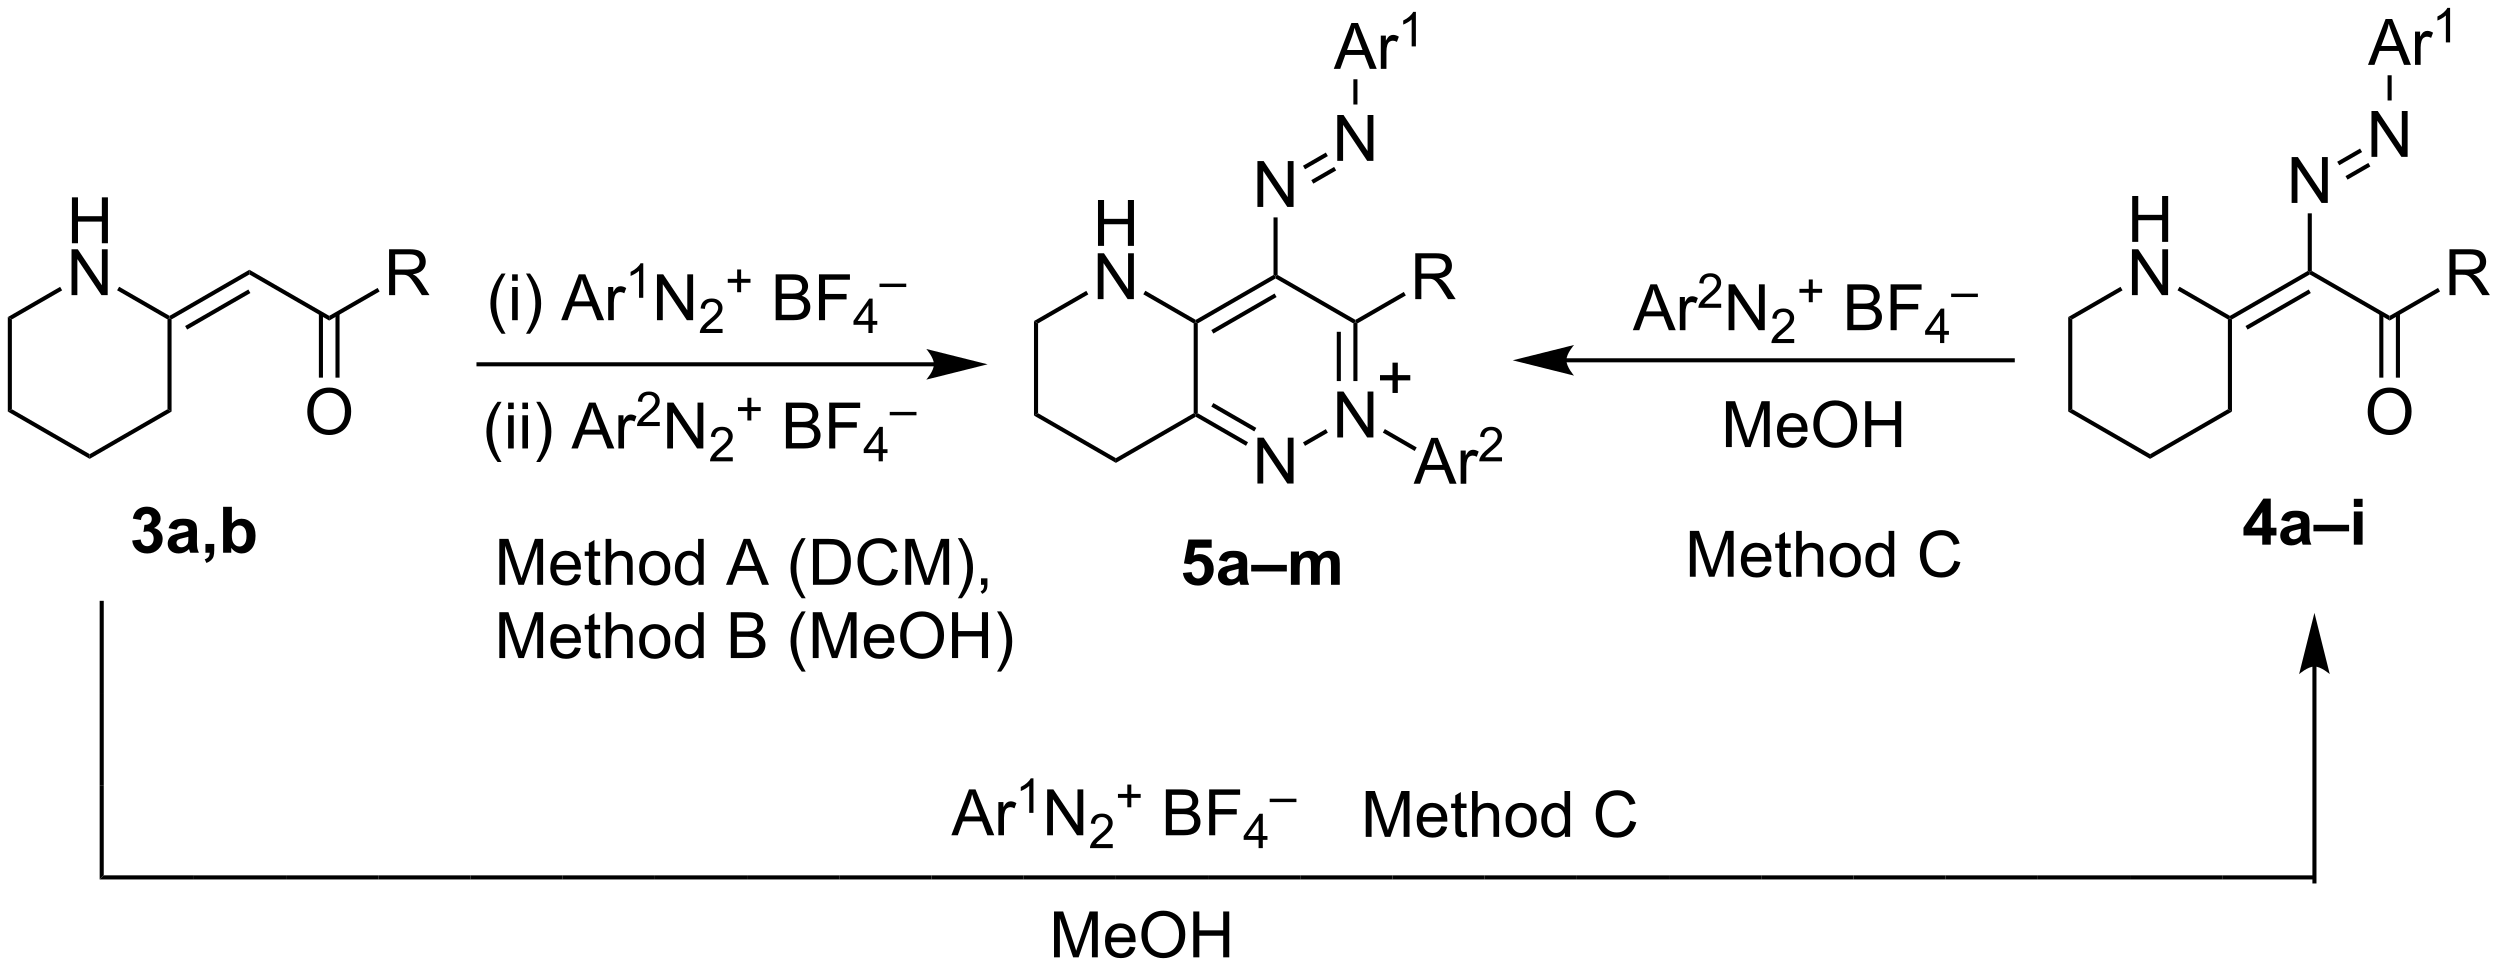 <?xml version="1.0" encoding="UTF-8"?>
<!DOCTYPE svg PUBLIC '-//W3C//DTD SVG 1.0//EN'
          'http://www.w3.org/TR/2001/REC-SVG-20010904/DTD/svg10.dtd'>
<svg stroke-dasharray="none" shape-rendering="auto" xmlns="http://www.w3.org/2000/svg" font-family="'Dialog'" text-rendering="auto" width="856" fill-opacity="1" color-interpolation="auto" color-rendering="auto" preserveAspectRatio="xMidYMid meet" font-size="12px" viewBox="0 0 856 331" fill="black" xmlns:xlink="http://www.w3.org/1999/xlink" stroke="black" image-rendering="auto" stroke-miterlimit="10" stroke-linecap="square" stroke-linejoin="miter" font-style="normal" stroke-width="1" height="331" stroke-dashoffset="0" font-weight="normal" stroke-opacity="1"
><!--Generated by the Batik Graphics2D SVG Generator--><defs id="genericDefs"
  /><g
  ><defs id="defs1"
    ><clipPath clipPathUnits="userSpaceOnUse" id="clipPath1"
      ><path d="M0.633 2.797 L321.329 2.797 L321.329 126.81 L0.633 126.81 L0.633 2.797 Z"
      /></clipPath
      ><clipPath clipPathUnits="userSpaceOnUse" id="clipPath2"
      ><path d="M33.79 431.354 L33.79 551.919 L345.569 551.919 L345.569 431.354 Z"
      /></clipPath
    ></defs
    ><g transform="scale(2.667,2.667) translate(-0.633,-2.797) matrix(1.029,0,0,1.029,-34.123,-440.894)"
    ><path d="M42.749 461.536 L42.749 455.809 L43.507 455.809 L43.507 458.161 L46.484 458.161 L46.484 455.809 L47.242 455.809 L47.242 461.536 L46.484 461.536 L46.484 458.835 L43.507 458.835 L43.507 461.536 L42.749 461.536 Z" stroke="none" clip-path="url(#clipPath2)"
    /></g
    ><g transform="matrix(2.743,0,0,2.743,-92.683,-1183.176)"
    ><path d="M42.718 468.186 L42.718 462.459 L43.497 462.459 L46.505 466.954 L46.505 462.459 L47.231 462.459 L47.231 468.186 L46.453 468.186 L43.445 463.686 L43.445 468.186 L42.718 468.186 Z" stroke="none" clip-path="url(#clipPath2)"
    /></g
    ><g transform="matrix(2.743,0,0,2.743,-92.683,-1183.176)"
    ><path d="M34.762 470.918 L35.272 471.212 L35.272 482.426 L34.762 482.721 Z" stroke="none" clip-path="url(#clipPath2)"
    /></g
    ><g transform="matrix(2.743,0,0,2.743,-92.683,-1183.176)"
    ><path d="M34.762 482.721 L35.272 482.426 L44.984 488.033 L44.984 488.623 Z" stroke="none" clip-path="url(#clipPath2)"
    /></g
    ><g transform="matrix(2.743,0,0,2.743,-92.683,-1183.176)"
    ><path d="M44.984 488.623 L44.984 488.033 L54.696 482.426 L55.206 482.721 Z" stroke="none" clip-path="url(#clipPath2)"
    /></g
    ><g transform="matrix(2.743,0,0,2.743,-92.683,-1183.176)"
    ><path d="M55.206 482.721 L54.696 482.426 L54.696 471.212 L54.951 471.065 L55.206 471.212 Z" stroke="none" clip-path="url(#clipPath2)"
    /></g
    ><g transform="matrix(2.743,0,0,2.743,-92.683,-1183.176)"
    ><path d="M54.951 470.77 L54.951 471.065 L54.696 471.212 L48.406 467.581 L48.661 467.139 Z" stroke="none" clip-path="url(#clipPath2)"
    /></g
    ><g transform="matrix(2.743,0,0,2.743,-92.683,-1183.176)"
    ><path d="M41.291 467.148 L41.546 467.59 L35.272 471.212 L34.762 470.918 Z" stroke="none" clip-path="url(#clipPath2)"
    /></g
    ><g transform="matrix(2.743,0,0,2.743,-92.683,-1183.176)"
    ><path d="M55.206 471.212 L54.951 471.065 L54.951 470.77 L64.917 465.016 L64.917 465.605 ZM57.15 472.482 L65.045 467.924 L64.79 467.482 L56.895 472.04 Z" stroke="none" clip-path="url(#clipPath2)"
    /></g
    ><g transform="matrix(2.743,0,0,2.743,-92.683,-1183.176)"
    ><path d="M64.917 465.605 L64.917 465.016 L74.884 470.77 L74.884 471.36 Z" stroke="none" clip-path="url(#clipPath2)"
    /></g
    ><g transform="matrix(2.743,0,0,2.743,-92.683,-1183.176)"
    ><path d="M82.356 468.186 L82.356 462.459 L84.895 462.459 Q85.661 462.459 86.059 462.613 Q86.458 462.766 86.695 463.157 Q86.934 463.548 86.934 464.022 Q86.934 464.631 86.538 465.05 Q86.145 465.467 85.32 465.579 Q85.622 465.725 85.778 465.865 Q86.109 466.17 86.406 466.626 L87.403 468.186 L86.45 468.186 L85.692 466.993 Q85.359 466.477 85.143 466.204 Q84.929 465.93 84.76 465.821 Q84.591 465.712 84.413 465.67 Q84.286 465.641 83.992 465.641 L83.114 465.641 L83.114 468.186 L82.356 468.186 ZM83.114 464.985 L84.742 464.985 Q85.263 464.985 85.554 464.878 Q85.848 464.772 85.999 464.535 Q86.153 464.298 86.153 464.022 Q86.153 463.615 85.856 463.355 Q85.562 463.092 84.927 463.092 L83.114 463.092 L83.114 464.985 Z" stroke="none" clip-path="url(#clipPath2)"
    /></g
    ><g transform="matrix(2.743,0,0,2.743,-92.683,-1183.176)"
    ><path d="M74.884 471.36 L74.884 470.77 L80.924 467.284 L81.179 467.726 Z" stroke="none" clip-path="url(#clipPath2)"
    /></g
    ><g transform="matrix(2.743,0,0,2.743,-92.683,-1183.176)"
    ><path d="M72.147 482.76 Q72.147 481.332 72.913 480.528 Q73.678 479.721 74.889 479.721 Q75.681 479.721 76.317 480.101 Q76.954 480.478 77.288 481.155 Q77.624 481.832 77.624 482.692 Q77.624 483.564 77.272 484.252 Q76.921 484.939 76.275 485.293 Q75.632 485.648 74.884 485.648 Q74.077 485.648 73.439 485.257 Q72.803 484.864 72.475 484.189 Q72.147 483.512 72.147 482.76 ZM72.928 482.77 Q72.928 483.806 73.483 484.403 Q74.04 484.997 74.882 484.997 Q75.736 484.997 76.288 484.395 Q76.843 483.793 76.843 482.689 Q76.843 481.989 76.606 481.468 Q76.369 480.947 75.913 480.661 Q75.46 480.372 74.892 480.372 Q74.087 480.372 73.507 480.926 Q72.928 481.478 72.928 482.77 Z" stroke="none" clip-path="url(#clipPath2)"
    /></g
    ><g transform="matrix(2.743,0,0,2.743,-92.683,-1183.176)"
    ><path d="M73.593 470.467 L73.593 478.484 L74.104 478.484 L74.104 470.467 ZM75.665 470.467 L75.665 478.484 L76.175 478.484 L76.175 470.467 Z" stroke="none" clip-path="url(#clipPath2)"
    /></g
    ><g transform="matrix(2.743,0,0,2.743,-92.683,-1183.176)"
    ><path d="M299.943 461.536 L299.943 455.809 L300.701 455.809 L300.701 458.161 L303.677 458.161 L303.677 455.809 L304.435 455.809 L304.435 461.536 L303.677 461.536 L303.677 458.835 L300.701 458.835 L300.701 461.536 L299.943 461.536 Z" stroke="none" clip-path="url(#clipPath2)"
    /></g
    ><g transform="matrix(2.743,0,0,2.743,-92.683,-1183.176)"
    ><path d="M299.912 468.186 L299.912 462.459 L300.69 462.459 L303.698 466.954 L303.698 462.459 L304.425 462.459 L304.425 468.186 L303.646 468.186 L300.638 463.686 L300.638 468.186 L299.912 468.186 Z" stroke="none" clip-path="url(#clipPath2)"
    /></g
    ><g transform="matrix(2.743,0,0,2.743,-92.683,-1183.176)"
    ><path d="M291.955 470.918 L292.466 471.212 L292.466 482.426 L291.955 482.721 Z" stroke="none" clip-path="url(#clipPath2)"
    /></g
    ><g transform="matrix(2.743,0,0,2.743,-92.683,-1183.176)"
    ><path d="M291.955 482.721 L292.466 482.426 L302.177 488.033 L302.177 488.623 Z" stroke="none" clip-path="url(#clipPath2)"
    /></g
    ><g transform="matrix(2.743,0,0,2.743,-92.683,-1183.176)"
    ><path d="M302.177 488.623 L302.177 488.033 L311.889 482.426 L312.399 482.721 Z" stroke="none" clip-path="url(#clipPath2)"
    /></g
    ><g transform="matrix(2.743,0,0,2.743,-92.683,-1183.176)"
    ><path d="M312.399 482.721 L311.889 482.426 L311.889 471.212 L312.144 471.065 L312.399 471.212 Z" stroke="none" clip-path="url(#clipPath2)"
    /></g
    ><g transform="matrix(2.743,0,0,2.743,-92.683,-1183.176)"
    ><path d="M312.144 470.77 L312.144 471.065 L311.889 471.212 L305.6 467.581 L305.855 467.139 Z" stroke="none" clip-path="url(#clipPath2)"
    /></g
    ><g transform="matrix(2.743,0,0,2.743,-92.683,-1183.176)"
    ><path d="M298.484 467.148 L298.739 467.59 L292.466 471.212 L291.955 470.918 Z" stroke="none" clip-path="url(#clipPath2)"
    /></g
    ><g transform="matrix(2.743,0,0,2.743,-92.683,-1183.176)"
    ><path d="M312.399 471.212 L312.144 471.065 L312.144 470.77 L321.856 465.163 L322.111 465.311 L322.111 465.605 ZM314.343 472.482 L322.239 467.924 L321.983 467.482 L314.088 472.04 Z" stroke="none" clip-path="url(#clipPath2)"
    /></g
    ><g transform="matrix(2.743,0,0,2.743,-92.683,-1183.176)"
    ><path d="M322.111 465.605 L322.111 465.311 L322.366 465.163 L332.078 470.77 L332.078 471.36 Z" stroke="none" clip-path="url(#clipPath2)"
    /></g
    ><g transform="matrix(2.743,0,0,2.743,-92.683,-1183.176)"
    ><path d="M339.55 468.186 L339.55 462.459 L342.089 462.459 Q342.854 462.459 343.253 462.613 Q343.651 462.766 343.888 463.157 Q344.128 463.548 344.128 464.022 Q344.128 464.631 343.732 465.05 Q343.339 465.467 342.513 465.579 Q342.815 465.725 342.972 465.865 Q343.302 466.17 343.599 466.626 L344.597 468.186 L343.644 468.186 L342.886 466.993 Q342.552 466.477 342.336 466.204 Q342.123 465.93 341.953 465.821 Q341.784 465.712 341.607 465.67 Q341.479 465.641 341.185 465.641 L340.308 465.641 L340.308 468.186 L339.55 468.186 ZM340.308 464.985 L341.935 464.985 Q342.456 464.985 342.748 464.878 Q343.042 464.772 343.193 464.535 Q343.347 464.298 343.347 464.022 Q343.347 463.615 343.05 463.355 Q342.755 463.092 342.12 463.092 L340.308 463.092 L340.308 464.985 Z" stroke="none" clip-path="url(#clipPath2)"
    /></g
    ><g transform="matrix(2.743,0,0,2.743,-92.683,-1183.176)"
    ><path d="M332.078 471.36 L332.078 470.77 L338.117 467.284 L338.372 467.726 Z" stroke="none" clip-path="url(#clipPath2)"
    /></g
    ><g transform="matrix(2.743,0,0,2.743,-92.683,-1183.176)"
    ><path d="M329.341 482.76 Q329.341 481.332 330.106 480.528 Q330.872 479.721 332.083 479.721 Q332.875 479.721 333.51 480.101 Q334.148 480.478 334.481 481.155 Q334.817 481.832 334.817 482.692 Q334.817 483.564 334.466 484.252 Q334.114 484.939 333.468 485.293 Q332.825 485.648 332.078 485.648 Q331.271 485.648 330.632 485.257 Q329.997 484.864 329.669 484.189 Q329.341 483.512 329.341 482.76 ZM330.122 482.77 Q330.122 483.806 330.677 484.403 Q331.234 484.997 332.075 484.997 Q332.929 484.997 333.481 484.395 Q334.036 483.793 334.036 482.689 Q334.036 481.989 333.799 481.468 Q333.562 480.947 333.106 480.661 Q332.653 480.372 332.086 480.372 Q331.281 480.372 330.7 480.926 Q330.122 481.478 330.122 482.77 Z" stroke="none" clip-path="url(#clipPath2)"
    /></g
    ><g transform="matrix(2.743,0,0,2.743,-92.683,-1183.176)"
    ><path d="M330.787 470.467 L330.787 478.484 L331.297 478.484 L331.297 470.467 ZM332.858 470.467 L332.858 478.484 L333.369 478.484 L333.369 470.467 Z" stroke="none" clip-path="url(#clipPath2)"
    /></g
    ><g transform="matrix(2.743,0,0,2.743,-92.683,-1183.176)"
    ><path d="M319.845 456.677 L319.845 450.95 L320.624 450.95 L323.632 455.445 L323.632 450.95 L324.358 450.95 L324.358 456.677 L323.58 456.677 L320.572 452.177 L320.572 456.677 L319.845 456.677 Z" stroke="none" clip-path="url(#clipPath2)"
    /></g
    ><g transform="matrix(2.743,0,0,2.743,-92.683,-1183.176)"
    ><path d="M322.366 465.163 L322.111 465.311 L321.856 465.163 L321.856 457.977 L322.366 457.977 Z" stroke="none" clip-path="url(#clipPath2)"
    /></g
    ><g transform="matrix(2.743,0,0,2.743,-92.683,-1183.176)"
    ><path d="M329.812 450.923 L329.812 445.196 L330.591 445.196 L333.599 449.691 L333.599 445.196 L334.325 445.196 L334.325 450.923 L333.546 450.923 L330.539 446.423 L330.539 450.923 L329.812 450.923 Z" stroke="none" clip-path="url(#clipPath2)"
    /></g
    ><g transform="matrix(2.743,0,0,2.743,-92.683,-1183.176)"
    ><path d="M325.789 451.973 L325.533 451.531 L328.385 449.885 L328.64 450.327 ZM326.824 453.767 L329.675 452.121 L329.42 451.679 L326.569 453.325 Z" stroke="none" clip-path="url(#clipPath2)"
    /></g
    ><g transform="matrix(2.743,0,0,2.743,-92.683,-1183.176)"
    ><path d="M329.377 439.439 L331.578 433.712 L332.396 433.712 L334.739 439.439 L333.875 439.439 L333.208 437.705 L330.812 437.705 L330.185 439.439 L329.377 439.439 ZM331.031 437.087 L332.974 437.087 L332.375 435.502 Q332.101 434.777 331.968 434.314 Q331.859 434.863 331.661 435.408 L331.031 437.087 ZM335.247 439.439 L335.247 435.291 L335.88 435.291 L335.88 435.918 Q336.122 435.478 336.325 435.337 Q336.531 435.197 336.778 435.197 Q337.132 435.197 337.5 435.423 L337.257 436.074 Q337 435.923 336.742 435.923 Q336.513 435.923 336.328 436.061 Q336.146 436.199 336.067 436.447 Q335.95 436.822 335.95 437.267 L335.95 439.439 L335.247 439.439 Z" stroke="none" clip-path="url(#clipPath2)"
    /></g
    ><g transform="matrix(2.743,0,0,2.743,-92.683,-1183.176)"
    ><path d="M339.627 436.639 L339.099 436.639 L339.099 433.278 Q338.908 433.459 338.599 433.641 Q338.291 433.823 338.045 433.914 L338.045 433.405 Q338.486 433.196 338.816 432.901 Q339.148 432.604 339.287 432.327 L339.627 432.327 L339.627 436.639 Z" stroke="none" clip-path="url(#clipPath2)"
    /></g
    ><g transform="matrix(2.743,0,0,2.743,-92.683,-1183.176)"
    ><path d="M332.333 443.888 L331.823 443.888 L331.823 440.739 L332.333 440.739 Z" stroke="none" clip-path="url(#clipPath2)"
    /></g
    ><g transform="matrix(2.743,0,0,2.743,-92.683,-1183.176)"
    ><path d="M170.846 462.036 L170.846 456.309 L171.604 456.309 L171.604 458.661 L174.58 458.661 L174.58 456.309 L175.338 456.309 L175.338 462.036 L174.58 462.036 L174.58 459.336 L171.604 459.336 L171.604 462.036 L170.846 462.036 Z" stroke="none" clip-path="url(#clipPath2)"
    /></g
    ><g transform="matrix(2.743,0,0,2.743,-92.683,-1183.176)"
    ><path d="M170.815 468.686 L170.815 462.959 L171.593 462.959 L174.601 467.454 L174.601 462.959 L175.328 462.959 L175.328 468.686 L174.549 468.686 L171.541 464.186 L171.541 468.686 L170.815 468.686 Z" stroke="none" clip-path="url(#clipPath2)"
    /></g
    ><g transform="matrix(2.743,0,0,2.743,-92.683,-1183.176)"
    ><path d="M162.858 471.418 L163.369 471.713 L163.369 482.927 L162.858 483.221 Z" stroke="none" clip-path="url(#clipPath2)"
    /></g
    ><g transform="matrix(2.743,0,0,2.743,-92.683,-1183.176)"
    ><path d="M162.858 483.221 L163.369 482.927 L173.08 488.534 L173.08 489.123 Z" stroke="none" clip-path="url(#clipPath2)"
    /></g
    ><g transform="matrix(2.743,0,0,2.743,-92.683,-1183.176)"
    ><path d="M173.08 489.123 L173.08 488.534 L182.792 482.927 L183.047 483.074 L183.047 483.369 Z" stroke="none" clip-path="url(#clipPath2)"
    /></g
    ><g transform="matrix(2.743,0,0,2.743,-92.683,-1183.176)"
    ><path d="M183.302 482.927 L183.047 483.074 L182.792 482.927 L182.792 471.713 L183.047 471.565 L183.302 471.713 Z" stroke="none" clip-path="url(#clipPath2)"
    /></g
    ><g transform="matrix(2.743,0,0,2.743,-92.683,-1183.176)"
    ><path d="M183.047 471.271 L183.047 471.565 L182.792 471.713 L176.503 468.082 L176.758 467.64 Z" stroke="none" clip-path="url(#clipPath2)"
    /></g
    ><g transform="matrix(2.743,0,0,2.743,-92.683,-1183.176)"
    ><path d="M169.387 467.649 L169.642 468.091 L163.369 471.713 L162.858 471.418 Z" stroke="none" clip-path="url(#clipPath2)"
    /></g
    ><g transform="matrix(2.743,0,0,2.743,-92.683,-1183.176)"
    ><path d="M190.748 491.703 L190.748 485.977 L191.527 485.977 L194.535 490.472 L194.535 485.977 L195.261 485.977 L195.261 491.703 L194.483 491.703 L191.475 487.203 L191.475 491.703 L190.748 491.703 Z" stroke="none" clip-path="url(#clipPath2)"
    /></g
    ><g transform="matrix(2.743,0,0,2.743,-92.683,-1183.176)"
    ><path d="M200.715 485.949 L200.715 480.222 L201.494 480.222 L204.501 484.717 L204.501 480.222 L205.228 480.222 L205.228 485.949 L204.449 485.949 L201.442 481.449 L201.442 485.949 L200.715 485.949 Z" stroke="none" clip-path="url(#clipPath2)"
    /></g
    ><g transform="matrix(2.743,0,0,2.743,-92.683,-1183.176)"
    ><path d="M183.047 483.369 L183.047 483.074 L183.302 482.927 L189.576 486.549 L189.321 486.991 ZM184.991 482.099 L190.357 485.197 L190.612 484.755 L185.246 481.657 Z" stroke="none" clip-path="url(#clipPath2)"
    /></g
    ><g transform="matrix(2.743,0,0,2.743,-92.683,-1183.176)"
    ><path d="M196.691 487 L196.436 486.558 L199.287 484.912 L199.543 485.354 Z" stroke="none" clip-path="url(#clipPath2)"
    /></g
    ><g transform="matrix(2.743,0,0,2.743,-92.683,-1183.176)"
    ><path d="M203.236 478.915 L202.726 478.915 L202.726 471.713 L202.981 471.565 L203.236 471.713 ZM201.164 478.915 L201.164 472.761 L200.654 472.761 L200.654 478.915 Z" stroke="none" clip-path="url(#clipPath2)"
    /></g
    ><g transform="matrix(2.743,0,0,2.743,-92.683,-1183.176)"
    ><path d="M202.981 471.271 L202.981 471.565 L202.726 471.713 L193.014 466.106 L193.014 465.811 L193.269 465.664 Z" stroke="none" clip-path="url(#clipPath2)"
    /></g
    ><g transform="matrix(2.743,0,0,2.743,-92.683,-1183.176)"
    ><path d="M192.759 465.664 L193.014 465.811 L193.014 466.106 L183.302 471.713 L183.047 471.565 L183.047 471.271 ZM192.886 467.982 L184.991 472.54 L185.246 472.982 L193.141 468.424 Z" stroke="none" clip-path="url(#clipPath2)"
    /></g
    ><g transform="matrix(2.743,0,0,2.743,-92.683,-1183.176)"
    ><path d="M210.247 491.728 L212.447 486.002 L213.265 486.002 L215.609 491.728 L214.744 491.728 L214.078 489.994 L211.682 489.994 L211.054 491.728 L210.247 491.728 ZM211.9 489.377 L213.843 489.377 L213.244 487.791 Q212.971 487.067 212.838 486.603 Q212.729 487.153 212.531 487.697 L211.9 489.377 ZM216.117 491.728 L216.117 487.58 L216.75 487.58 L216.75 488.208 Q216.992 487.767 217.195 487.627 Q217.4 487.486 217.648 487.486 Q218.002 487.486 218.369 487.713 L218.127 488.364 Q217.869 488.213 217.612 488.213 Q217.382 488.213 217.197 488.351 Q217.015 488.489 216.937 488.736 Q216.82 489.111 216.82 489.557 L216.82 491.728 L216.117 491.728 Z" stroke="none" clip-path="url(#clipPath2)"
    /></g
    ><g transform="matrix(2.743,0,0,2.743,-92.683,-1183.176)"
    ><path d="M221.281 488.421 L221.281 488.928 L218.441 488.928 Q218.436 488.737 218.504 488.561 Q218.612 488.272 218.85 487.991 Q219.09 487.71 219.541 487.341 Q220.24 486.766 220.487 486.43 Q220.733 486.094 220.733 485.796 Q220.733 485.483 220.508 485.268 Q220.285 485.051 219.924 485.051 Q219.543 485.051 219.315 485.28 Q219.086 485.509 219.084 485.913 L218.541 485.858 Q218.598 485.251 218.961 484.934 Q219.324 484.616 219.936 484.616 Q220.555 484.616 220.914 484.96 Q221.275 485.301 221.275 485.807 Q221.275 486.065 221.17 486.315 Q221.065 486.563 220.819 486.839 Q220.574 487.114 220.006 487.594 Q219.531 487.993 219.397 488.135 Q219.262 488.278 219.174 488.421 L221.281 488.421 Z" stroke="none" clip-path="url(#clipPath2)"
    /></g
    ><g transform="matrix(2.743,0,0,2.743,-92.683,-1183.176)"
    ><path d="M206.403 485.345 L206.658 484.903 L210.635 487.199 L210.38 487.64 Z" stroke="none" clip-path="url(#clipPath2)"
    /></g
    ><g transform="matrix(2.743,0,0,2.743,-92.683,-1183.176)"
    ><path d="M190.748 457.177 L190.748 451.451 L191.527 451.451 L194.535 455.946 L194.535 451.451 L195.261 451.451 L195.261 457.177 L194.483 457.177 L191.475 452.677 L191.475 457.177 L190.748 457.177 Z" stroke="none" clip-path="url(#clipPath2)"
    /></g
    ><g transform="matrix(2.743,0,0,2.743,-92.683,-1183.176)"
    ><path d="M193.269 465.664 L193.014 465.811 L192.759 465.664 L192.759 458.477 L193.269 458.477 Z" stroke="none" clip-path="url(#clipPath2)"
    /></g
    ><g transform="matrix(2.743,0,0,2.743,-92.683,-1183.176)"
    ><path d="M200.715 451.423 L200.715 445.696 L201.494 445.696 L204.501 450.191 L204.501 445.696 L205.228 445.696 L205.228 451.423 L204.449 451.423 L201.442 446.923 L201.442 451.423 L200.715 451.423 Z" stroke="none" clip-path="url(#clipPath2)"
    /></g
    ><g transform="matrix(2.743,0,0,2.743,-92.683,-1183.176)"
    ><path d="M196.691 452.474 L196.436 452.032 L199.287 450.386 L199.543 450.828 ZM197.727 454.268 L200.578 452.622 L200.323 452.18 L197.472 453.826 Z" stroke="none" clip-path="url(#clipPath2)"
    /></g
    ><g transform="matrix(2.743,0,0,2.743,-92.683,-1183.176)"
    ><path d="M200.28 439.939 L202.481 434.213 L203.298 434.213 L205.642 439.939 L204.778 439.939 L204.111 438.205 L201.715 438.205 L201.088 439.939 L200.28 439.939 ZM201.934 437.588 L203.876 437.588 L203.278 436.002 Q203.004 435.278 202.871 434.814 Q202.762 435.364 202.564 435.908 L201.934 437.588 ZM206.15 439.939 L206.15 435.791 L206.783 435.791 L206.783 436.418 Q207.025 435.978 207.228 435.838 Q207.434 435.697 207.681 435.697 Q208.035 435.697 208.403 435.924 L208.16 436.575 Q207.903 436.424 207.645 436.424 Q207.416 436.424 207.231 436.562 Q207.048 436.7 206.97 436.947 Q206.853 437.322 206.853 437.767 L206.853 439.939 L206.15 439.939 Z" stroke="none" clip-path="url(#clipPath2)"
    /></g
    ><g transform="matrix(2.743,0,0,2.743,-92.683,-1183.176)"
    ><path d="M210.53 437.139 L210.002 437.139 L210.002 433.778 Q209.811 433.96 209.502 434.141 Q209.194 434.323 208.947 434.415 L208.947 433.905 Q209.389 433.696 209.719 433.401 Q210.051 433.104 210.19 432.827 L210.53 432.827 L210.53 437.139 Z" stroke="none" clip-path="url(#clipPath2)"
    /></g
    ><g transform="matrix(2.743,0,0,2.743,-92.683,-1183.176)"
    ><path d="M203.236 444.389 L202.726 444.389 L202.726 441.239 L203.236 441.239 Z" stroke="none" clip-path="url(#clipPath2)"
    /></g
    ><g transform="matrix(2.743,0,0,2.743,-92.683,-1183.176)"
    ><path d="M207.61 480.396 L207.61 478.825 L206.05 478.825 L206.05 478.169 L207.61 478.169 L207.61 476.612 L208.274 476.612 L208.274 478.169 L209.831 478.169 L209.831 478.825 L208.274 478.825 L208.274 480.396 L207.61 480.396 Z" stroke="none" clip-path="url(#clipPath2)"
    /></g
    ><g transform="matrix(2.743,0,0,2.743,-92.683,-1183.176)"
    ><path d="M210.453 468.686 L210.453 462.959 L212.992 462.959 Q213.757 462.959 214.156 463.113 Q214.554 463.267 214.791 463.657 Q215.031 464.048 215.031 464.522 Q215.031 465.131 214.635 465.551 Q214.242 465.967 213.416 466.079 Q213.718 466.225 213.875 466.366 Q214.205 466.67 214.502 467.126 L215.5 468.686 L214.546 468.686 L213.788 467.493 Q213.455 466.978 213.239 466.704 Q213.025 466.431 212.856 466.321 Q212.687 466.212 212.51 466.17 Q212.382 466.142 212.088 466.142 L211.21 466.142 L211.21 468.686 L210.453 468.686 ZM211.21 465.486 L212.838 465.486 Q213.359 465.486 213.65 465.379 Q213.945 465.272 214.096 465.035 Q214.25 464.798 214.25 464.522 Q214.25 464.116 213.953 463.855 Q213.658 463.592 213.023 463.592 L211.21 463.592 L211.21 465.486 Z" stroke="none" clip-path="url(#clipPath2)"
    /></g
    ><g transform="matrix(2.743,0,0,2.743,-92.683,-1183.176)"
    ><path d="M203.236 471.713 L202.981 471.565 L202.981 471.271 L209.02 467.784 L209.275 468.226 Z" stroke="none" clip-path="url(#clipPath2)"
    /></g
    ><g transform="matrix(2.743,0,0,2.743,-92.683,-1183.176)"
    ><path d="M50.29 498.816 L51.352 498.689 Q51.402 499.095 51.623 499.311 Q51.847 499.524 52.165 499.524 Q52.503 499.524 52.735 499.267 Q52.969 499.009 52.969 498.571 Q52.969 498.157 52.745 497.915 Q52.524 497.673 52.204 497.673 Q51.993 497.673 51.699 497.754 L51.821 496.86 Q52.266 496.871 52.501 496.668 Q52.735 496.462 52.735 496.121 Q52.735 495.832 52.563 495.66 Q52.391 495.488 52.105 495.488 Q51.824 495.488 51.623 495.683 Q51.425 495.879 51.383 496.254 L50.37 496.082 Q50.477 495.564 50.688 495.254 Q50.902 494.941 51.282 494.764 Q51.665 494.587 52.136 494.587 Q52.946 494.587 53.433 495.103 Q53.837 495.524 53.837 496.056 Q53.837 496.808 53.011 497.259 Q53.503 497.363 53.797 497.73 Q54.094 498.097 54.094 498.618 Q54.094 499.371 53.542 499.905 Q52.993 500.436 52.172 500.436 Q51.394 500.436 50.881 499.988 Q50.37 499.54 50.29 498.816 ZM55.833 497.454 L54.835 497.274 Q55.005 496.673 55.413 496.384 Q55.825 496.095 56.632 496.095 Q57.367 496.095 57.726 496.269 Q58.085 496.441 58.231 496.709 Q58.38 496.978 58.38 497.691 L58.367 498.972 Q58.367 499.519 58.419 499.78 Q58.473 500.04 58.617 500.337 L57.531 500.337 Q57.489 500.228 57.426 500.012 Q57.398 499.915 57.387 499.884 Q57.106 500.157 56.786 500.295 Q56.465 500.431 56.101 500.431 Q55.46 500.431 55.09 500.084 Q54.723 499.735 54.723 499.204 Q54.723 498.853 54.89 498.577 Q55.059 498.3 55.361 498.155 Q55.663 498.009 56.234 497.899 Q57.005 497.754 57.301 497.629 L57.301 497.519 Q57.301 497.204 57.145 497.069 Q56.989 496.933 56.554 496.933 Q56.262 496.933 56.098 497.05 Q55.934 497.165 55.833 497.454 ZM57.301 498.345 Q57.09 498.415 56.632 498.514 Q56.176 498.61 56.036 498.704 Q55.82 498.855 55.82 499.09 Q55.82 499.321 55.992 499.491 Q56.163 499.657 56.429 499.657 Q56.726 499.657 56.997 499.462 Q57.195 499.314 57.257 499.097 Q57.301 498.957 57.301 498.564 L57.301 498.345 ZM59.433 499.238 L60.532 499.238 L60.532 500.024 Q60.532 500.501 60.449 500.777 Q60.368 501.053 60.139 501.272 Q59.91 501.491 59.558 501.616 L59.344 501.163 Q59.675 501.053 59.816 500.86 Q59.956 500.67 59.964 500.337 L59.433 500.337 L59.433 499.238 ZM61.637 500.337 L61.637 494.61 L62.734 494.61 L62.734 496.673 Q63.242 496.095 63.937 496.095 Q64.695 496.095 65.189 496.644 Q65.687 497.191 65.687 498.22 Q65.687 499.282 65.182 499.858 Q64.676 500.431 63.952 500.431 Q63.598 500.431 63.252 500.254 Q62.906 500.074 62.656 499.728 L62.656 500.337 L61.637 500.337 ZM62.726 498.173 Q62.726 498.816 62.929 499.126 Q63.215 499.564 63.687 499.564 Q64.051 499.564 64.307 499.254 Q64.562 498.941 64.562 498.274 Q64.562 497.564 64.304 497.248 Q64.046 496.933 63.645 496.933 Q63.249 496.933 62.986 497.241 Q62.726 497.548 62.726 498.173 Z" stroke="none" clip-path="url(#clipPath2)"
    /></g
    ><g transform="matrix(2.743,0,0,2.743,-92.683,-1183.176)"
    ><path d="M316.178 499.336 L316.178 498.183 L313.834 498.183 L313.834 497.222 L316.319 493.586 L317.241 493.586 L317.241 497.219 L317.952 497.219 L317.952 498.183 L317.241 498.183 L317.241 499.336 L316.178 499.336 ZM316.178 497.219 L316.178 495.261 L314.863 497.219 L316.178 497.219 ZM319.531 496.454 L318.534 496.274 Q318.703 495.672 319.112 495.383 Q319.523 495.094 320.331 495.094 Q321.065 495.094 321.424 495.269 Q321.784 495.44 321.93 495.709 Q322.078 495.977 322.078 496.69 L322.065 497.972 Q322.065 498.519 322.117 498.779 Q322.172 499.039 322.315 499.336 L321.229 499.336 Q321.187 499.227 321.125 499.011 Q321.096 498.914 321.086 498.883 Q320.805 499.157 320.484 499.295 Q320.164 499.43 319.799 499.43 Q319.159 499.43 318.789 499.084 Q318.422 498.735 318.422 498.204 Q318.422 497.852 318.588 497.576 Q318.758 497.3 319.06 497.154 Q319.362 497.008 319.932 496.899 Q320.703 496.753 321 496.628 L321 496.519 Q321 496.204 320.844 496.068 Q320.687 495.933 320.252 495.933 Q319.961 495.933 319.797 496.05 Q319.633 496.164 319.531 496.454 ZM321 497.344 Q320.789 497.414 320.331 497.513 Q319.875 497.61 319.734 497.704 Q319.518 497.854 319.518 498.089 Q319.518 498.321 319.69 498.49 Q319.862 498.657 320.127 498.657 Q320.424 498.657 320.695 498.461 Q320.893 498.313 320.956 498.097 Q321 497.956 321 497.563 L321 497.344 ZM322.569 497.672 L322.569 496.852 L327.019 496.852 L327.019 497.672 L322.569 497.672 ZM327.609 494.625 L327.609 493.61 L328.706 493.61 L328.706 494.625 L327.609 494.625 ZM327.609 499.336 L327.609 495.188 L328.706 495.188 L328.706 499.336 L327.609 499.336 Z" stroke="none" clip-path="url(#clipPath2)"
    /></g
    ><g transform="matrix(2.743,0,0,2.743,-92.683,-1183.176)"
    ><path d="M181.443 502.866 L182.537 502.754 Q182.584 503.124 182.813 503.343 Q183.045 503.559 183.344 503.559 Q183.688 503.559 183.925 503.28 Q184.164 502.999 184.164 502.436 Q184.164 501.91 183.927 501.647 Q183.693 501.382 183.313 501.382 Q182.841 501.382 182.466 501.801 L181.576 501.671 L182.138 498.692 L185.039 498.692 L185.039 499.718 L182.969 499.718 L182.797 500.692 Q183.164 500.507 183.547 500.507 Q184.279 500.507 184.787 501.038 Q185.295 501.569 185.295 502.418 Q185.295 503.124 184.883 503.678 Q184.326 504.439 183.334 504.439 Q182.539 504.439 182.039 504.012 Q181.539 503.585 181.443 502.866 ZM186.931 501.457 L185.934 501.277 Q186.103 500.676 186.512 500.387 Q186.923 500.098 187.731 500.098 Q188.465 500.098 188.825 500.272 Q189.184 500.444 189.33 500.712 Q189.478 500.981 189.478 501.694 L189.465 502.975 Q189.465 503.522 189.517 503.783 Q189.572 504.043 189.715 504.34 L188.629 504.34 Q188.588 504.231 188.525 504.014 Q188.496 503.918 188.486 503.887 Q188.205 504.16 187.885 504.298 Q187.564 504.434 187.2 504.434 Q186.559 504.434 186.189 504.087 Q185.822 503.738 185.822 503.207 Q185.822 502.856 185.989 502.58 Q186.158 502.303 186.46 502.158 Q186.762 502.012 187.332 501.902 Q188.103 501.757 188.4 501.632 L188.4 501.522 Q188.4 501.207 188.244 501.072 Q188.088 500.936 187.653 500.936 Q187.361 500.936 187.197 501.053 Q187.033 501.168 186.931 501.457 ZM188.4 502.348 Q188.189 502.418 187.731 502.517 Q187.275 502.613 187.135 502.707 Q186.918 502.858 186.918 503.093 Q186.918 503.324 187.09 503.494 Q187.262 503.66 187.528 503.66 Q187.825 503.66 188.095 503.465 Q188.293 503.317 188.356 503.1 Q188.4 502.96 188.4 502.567 L188.4 502.348 ZM189.969 502.676 L189.969 501.856 L194.42 501.856 L194.42 502.676 L189.969 502.676 ZM194.926 500.192 L195.939 500.192 L195.939 500.757 Q196.481 500.098 197.231 500.098 Q197.629 500.098 197.921 500.262 Q198.215 500.426 198.403 500.757 Q198.676 500.426 198.991 500.262 Q199.309 500.098 199.668 500.098 Q200.127 500.098 200.442 500.283 Q200.76 500.468 200.916 500.827 Q201.028 501.093 201.028 501.686 L201.028 504.34 L199.931 504.34 L199.931 501.968 Q199.931 501.35 199.817 501.171 Q199.666 500.936 199.348 500.936 Q199.119 500.936 198.916 501.077 Q198.713 501.218 198.621 501.491 Q198.533 501.762 198.533 502.348 L198.533 504.34 L197.434 504.34 L197.434 502.067 Q197.434 501.46 197.374 501.285 Q197.317 501.108 197.194 501.022 Q197.072 500.936 196.861 500.936 Q196.606 500.936 196.403 501.074 Q196.2 501.21 196.111 501.468 Q196.025 501.725 196.025 502.324 L196.025 504.34 L194.926 504.34 L194.926 500.192 Z" stroke="none" clip-path="url(#clipPath2)"
    /></g
    ><g transform="matrix(2.743,0,0,2.743,-92.683,-1183.176)"
    ><path d="M150.369 476.564 L93.52 476.564 L93.265 476.564 L93.265 477.075 L93.52 477.075 L150.369 477.075 L150.624 477.075 L150.624 476.564 L150.369 476.564 ZM157.068 476.819 L149.415 474.906 C149.415 474.906 150.369 475.982 150.369 476.819 C150.369 477.657 149.415 478.733 149.415 478.733 Z" stroke="none" clip-path="url(#clipPath2)"
    /></g
    ><g transform="matrix(2.743,0,0,2.743,-92.683,-1183.176)"
    ><path d="M96.394 473 Q95.81 472.266 95.406 471.281 Q95.005 470.294 95.005 469.24 Q95.005 468.31 95.308 467.458 Q95.659 466.471 96.394 465.49 L96.896 465.49 Q96.425 466.302 96.271 466.651 Q96.034 467.19 95.896 467.776 Q95.729 468.505 95.729 469.245 Q95.729 471.123 96.896 473 L96.394 473 ZM97.716 466.396 L97.716 465.589 L98.419 465.589 L98.419 466.396 L97.716 466.396 ZM97.716 471.315 L97.716 467.167 L98.419 467.167 L98.419 471.315 L97.716 471.315 ZM99.952 473 L99.447 473 Q100.616 471.123 100.616 469.245 Q100.616 468.51 100.447 467.786 Q100.314 467.201 100.077 466.661 Q99.923 466.31 99.447 465.49 L99.952 465.49 Q100.686 466.471 101.038 467.458 Q101.338 468.31 101.338 469.24 Q101.338 470.294 100.934 471.281 Q100.53 472.266 99.952 473 ZM103.836 471.315 L106.037 465.589 L106.854 465.589 L109.198 471.315 L108.334 471.315 L107.667 469.581 L105.271 469.581 L104.644 471.315 L103.836 471.315 ZM105.49 468.964 L107.433 468.964 L106.834 467.378 Q106.56 466.654 106.427 466.19 Q106.318 466.74 106.12 467.284 L105.49 468.964 ZM109.706 471.315 L109.706 467.167 L110.339 467.167 L110.339 467.794 Q110.581 467.354 110.784 467.214 Q110.99 467.073 111.237 467.073 Q111.591 467.073 111.959 467.3 L111.716 467.951 Q111.459 467.8 111.201 467.8 Q110.972 467.8 110.787 467.938 Q110.604 468.076 110.526 468.323 Q110.409 468.698 110.409 469.143 L110.409 471.315 L109.706 471.315 Z" stroke="none" clip-path="url(#clipPath2)"
    /></g
    ><g transform="matrix(2.743,0,0,2.743,-92.683,-1183.176)"
    ><path d="M114.086 468.515 L113.558 468.515 L113.558 465.154 Q113.367 465.336 113.058 465.517 Q112.75 465.699 112.504 465.791 L112.504 465.281 Q112.945 465.072 113.275 464.777 Q113.607 464.48 113.746 464.203 L114.086 464.203 L114.086 468.515 Z" stroke="none" clip-path="url(#clipPath2)"
    /></g
    ><g transform="matrix(2.743,0,0,2.743,-92.683,-1183.176)"
    ><path d="M115.796 471.315 L115.796 465.589 L116.574 465.589 L119.582 470.083 L119.582 465.589 L120.309 465.589 L120.309 471.315 L119.53 471.315 L116.522 466.815 L116.522 471.315 L115.796 471.315 Z" stroke="none" clip-path="url(#clipPath2)"
    /></g
    ><g transform="matrix(2.743,0,0,2.743,-92.683,-1183.176)"
    ><path d="M123.985 472.407 L123.985 472.915 L121.145 472.915 Q121.139 472.724 121.208 472.548 Q121.315 472.259 121.553 471.978 Q121.794 471.696 122.245 471.327 Q122.944 470.753 123.19 470.417 Q123.436 470.081 123.436 469.782 Q123.436 469.47 123.212 469.255 Q122.989 469.038 122.628 469.038 Q122.247 469.038 122.018 469.267 Q121.79 469.495 121.788 469.9 L121.245 469.845 Q121.301 469.238 121.665 468.921 Q122.028 468.603 122.639 468.603 Q123.258 468.603 123.618 468.946 Q123.979 469.288 123.979 469.794 Q123.979 470.052 123.874 470.302 Q123.768 470.55 123.522 470.825 Q123.278 471.101 122.71 471.581 Q122.235 471.98 122.1 472.122 Q121.966 472.265 121.878 472.407 L123.985 472.407 Z" stroke="none" clip-path="url(#clipPath2)"
    /></g
    ><g transform="matrix(2.743,0,0,2.743,-92.683,-1183.176)"
    ><path d="M125.804 467.82 L125.804 466.642 L124.634 466.642 L124.634 466.15 L125.804 466.15 L125.804 464.982 L126.302 464.982 L126.302 466.15 L127.47 466.15 L127.47 466.642 L126.302 466.642 L126.302 467.82 L125.804 467.82 Z" stroke="none" clip-path="url(#clipPath2)"
    /></g
    ><g transform="matrix(2.743,0,0,2.743,-92.683,-1183.176)"
    ><path d="M130.613 471.315 L130.613 465.589 L132.761 465.589 Q133.418 465.589 133.814 465.763 Q134.212 465.935 134.436 466.297 Q134.66 466.659 134.66 467.052 Q134.66 467.419 134.459 467.745 Q134.261 468.068 133.86 468.268 Q134.379 468.419 134.657 468.786 Q134.939 469.154 134.939 469.654 Q134.939 470.057 134.767 470.404 Q134.597 470.748 134.347 470.935 Q134.097 471.123 133.72 471.219 Q133.345 471.315 132.798 471.315 L130.613 471.315 ZM131.371 467.995 L132.61 467.995 Q133.113 467.995 133.332 467.927 Q133.621 467.841 133.767 467.643 Q133.915 467.443 133.915 467.143 Q133.915 466.857 133.777 466.641 Q133.642 466.425 133.386 466.344 Q133.134 466.263 132.517 466.263 L131.371 466.263 L131.371 467.995 ZM131.371 470.638 L132.798 470.638 Q133.165 470.638 133.314 470.612 Q133.574 470.565 133.748 470.456 Q133.925 470.346 134.037 470.138 Q134.152 469.927 134.152 469.654 Q134.152 469.333 133.988 469.099 Q133.824 468.862 133.532 468.766 Q133.243 468.669 132.696 468.669 L131.371 468.669 L131.371 470.638 ZM136.019 471.315 L136.019 465.589 L139.884 465.589 L139.884 466.263 L136.777 466.263 L136.777 468.036 L139.465 468.036 L139.465 468.714 L136.777 468.714 L136.777 471.315 L136.019 471.315 Z" stroke="none" clip-path="url(#clipPath2)"
    /></g
    ><g transform="matrix(2.743,0,0,2.743,-92.683,-1183.176)"
    ><path d="M142.189 472.915 L142.189 471.886 L140.326 471.886 L140.326 471.404 L142.287 468.62 L142.716 468.62 L142.716 471.404 L143.297 471.404 L143.297 471.886 L142.716 471.886 L142.716 472.915 L142.189 472.915 ZM142.189 471.404 L142.189 469.466 L140.845 471.404 L142.189 471.404 Z" stroke="none" clip-path="url(#clipPath2)"
    /></g
    ><g transform="matrix(2.743,0,0,2.743,-92.683,-1183.176)"
    ><path d="M143.575 467.173 L143.575 466.748 L146.913 466.748 L146.913 467.173 L143.575 467.173 Z" stroke="none" clip-path="url(#clipPath2)"
    /></g
    ><g transform="matrix(2.743,0,0,2.743,-92.683,-1183.176)"
    ><path d="M95.893 489.012 Q95.31 488.278 94.906 487.293 Q94.505 486.306 94.505 485.252 Q94.505 484.322 94.807 483.47 Q95.159 482.483 95.893 481.502 L96.396 481.502 Q95.924 482.314 95.771 482.663 Q95.534 483.202 95.396 483.788 Q95.229 484.517 95.229 485.257 Q95.229 487.135 96.396 489.012 L95.893 489.012 ZM97.216 482.408 L97.216 481.601 L97.919 481.601 L97.919 482.408 L97.216 482.408 ZM97.216 487.327 L97.216 483.179 L97.919 483.179 L97.919 487.327 L97.216 487.327 ZM98.993 482.408 L98.993 481.601 L99.697 481.601 L99.697 482.408 L98.993 482.408 ZM98.993 487.327 L98.993 483.179 L99.697 483.179 L99.697 487.327 L98.993 487.327 ZM101.229 489.012 L100.724 489.012 Q101.893 487.135 101.893 485.257 Q101.893 484.522 101.724 483.799 Q101.591 483.213 101.354 482.674 Q101.201 482.322 100.724 481.502 L101.229 481.502 Q101.963 482.483 102.315 483.47 Q102.615 484.322 102.615 485.252 Q102.615 486.306 102.211 487.293 Q101.807 488.278 101.229 489.012 ZM105.113 487.327 L107.314 481.601 L108.132 481.601 L110.475 487.327 L109.611 487.327 L108.944 485.593 L106.548 485.593 L105.921 487.327 L105.113 487.327 ZM106.767 484.976 L108.71 484.976 L108.111 483.39 Q107.837 482.666 107.704 482.202 Q107.595 482.752 107.397 483.296 L106.767 484.976 ZM110.983 487.327 L110.983 483.179 L111.616 483.179 L111.616 483.806 Q111.858 483.366 112.061 483.226 Q112.267 483.085 112.514 483.085 Q112.868 483.085 113.236 483.312 L112.993 483.963 Q112.736 483.812 112.478 483.812 Q112.249 483.812 112.064 483.95 Q111.882 484.088 111.803 484.335 Q111.686 484.71 111.686 485.155 L111.686 487.327 L110.983 487.327 Z" stroke="none" clip-path="url(#clipPath2)"
    /></g
    ><g transform="matrix(2.743,0,0,2.743,-92.683,-1183.176)"
    ><path d="M116.148 484.019 L116.148 484.527 L113.308 484.527 Q113.302 484.336 113.37 484.16 Q113.478 483.871 113.716 483.59 Q113.956 483.309 114.407 482.939 Q115.107 482.365 115.353 482.029 Q115.599 481.693 115.599 481.394 Q115.599 481.082 115.374 480.867 Q115.152 480.65 114.79 480.65 Q114.409 480.65 114.181 480.879 Q113.953 481.107 113.951 481.512 L113.407 481.457 Q113.464 480.85 113.828 480.533 Q114.191 480.215 114.802 480.215 Q115.421 480.215 115.781 480.559 Q116.142 480.9 116.142 481.406 Q116.142 481.664 116.037 481.914 Q115.931 482.162 115.685 482.438 Q115.441 482.713 114.872 483.193 Q114.398 483.592 114.263 483.734 Q114.128 483.877 114.04 484.019 L116.148 484.019 Z" stroke="none" clip-path="url(#clipPath2)"
    /></g
    ><g transform="matrix(2.743,0,0,2.743,-92.683,-1183.176)"
    ><path d="M117.073 487.327 L117.073 481.601 L117.851 481.601 L120.859 486.095 L120.859 481.601 L121.586 481.601 L121.586 487.327 L120.807 487.327 L117.799 482.827 L117.799 487.327 L117.073 487.327 Z" stroke="none" clip-path="url(#clipPath2)"
    /></g
    ><g transform="matrix(2.743,0,0,2.743,-92.683,-1183.176)"
    ><path d="M125.262 488.419 L125.262 488.927 L122.422 488.927 Q122.416 488.736 122.485 488.56 Q122.592 488.271 122.83 487.99 Q123.071 487.708 123.522 487.339 Q124.221 486.765 124.467 486.429 Q124.713 486.093 124.713 485.794 Q124.713 485.482 124.489 485.267 Q124.266 485.05 123.905 485.05 Q123.524 485.05 123.295 485.279 Q123.067 485.507 123.065 485.912 L122.522 485.857 Q122.578 485.25 122.942 484.933 Q123.305 484.615 123.916 484.615 Q124.535 484.615 124.895 484.958 Q125.256 485.3 125.256 485.806 Q125.256 486.064 125.151 486.314 Q125.045 486.562 124.799 486.837 Q124.555 487.113 123.987 487.593 Q123.512 487.992 123.377 488.134 Q123.243 488.277 123.155 488.419 L125.262 488.419 Z" stroke="none" clip-path="url(#clipPath2)"
    /></g
    ><g transform="matrix(2.743,0,0,2.743,-92.683,-1183.176)"
    ><path d="M127.081 483.832 L127.081 482.654 L125.911 482.654 L125.911 482.162 L127.081 482.162 L127.081 480.994 L127.579 480.994 L127.579 482.162 L128.747 482.162 L128.747 482.654 L127.579 482.654 L127.579 483.832 L127.081 483.832 Z" stroke="none" clip-path="url(#clipPath2)"
    /></g
    ><g transform="matrix(2.743,0,0,2.743,-92.683,-1183.176)"
    ><path d="M131.89 487.327 L131.89 481.601 L134.038 481.601 Q134.695 481.601 135.09 481.775 Q135.489 481.947 135.713 482.309 Q135.937 482.671 135.937 483.064 Q135.937 483.431 135.736 483.757 Q135.538 484.08 135.137 484.28 Q135.655 484.431 135.934 484.799 Q136.215 485.166 136.215 485.666 Q136.215 486.069 136.043 486.416 Q135.874 486.76 135.624 486.947 Q135.374 487.135 134.997 487.231 Q134.622 487.327 134.075 487.327 L131.89 487.327 ZM132.648 484.007 L133.887 484.007 Q134.39 484.007 134.609 483.939 Q134.898 483.853 135.043 483.655 Q135.192 483.455 135.192 483.155 Q135.192 482.869 135.054 482.653 Q134.918 482.437 134.663 482.356 Q134.411 482.275 133.793 482.275 L132.648 482.275 L132.648 484.007 ZM132.648 486.65 L134.075 486.65 Q134.442 486.65 134.59 486.624 Q134.851 486.577 135.025 486.468 Q135.202 486.358 135.314 486.15 Q135.429 485.939 135.429 485.666 Q135.429 485.345 135.265 485.111 Q135.101 484.874 134.809 484.778 Q134.52 484.681 133.973 484.681 L132.648 484.681 L132.648 486.65 ZM137.296 487.327 L137.296 481.601 L141.161 481.601 L141.161 482.275 L138.054 482.275 L138.054 484.049 L140.742 484.049 L140.742 484.726 L138.054 484.726 L138.054 487.327 L137.296 487.327 Z" stroke="none" clip-path="url(#clipPath2)"
    /></g
    ><g transform="matrix(2.743,0,0,2.743,-92.683,-1183.176)"
    ><path d="M143.466 488.927 L143.466 487.898 L141.603 487.898 L141.603 487.416 L143.564 484.632 L143.993 484.632 L143.993 487.416 L144.573 487.416 L144.573 487.898 L143.993 487.898 L143.993 488.927 L143.466 488.927 ZM143.466 487.416 L143.466 485.478 L142.122 487.416 L143.466 487.416 Z" stroke="none" clip-path="url(#clipPath2)"
    /></g
    ><g transform="matrix(2.743,0,0,2.743,-92.683,-1183.176)"
    ><path d="M144.852 483.185 L144.852 482.76 L148.19 482.76 L148.19 483.185 L144.852 483.185 Z" stroke="none" clip-path="url(#clipPath2)"
    /></g
    ><g transform="matrix(2.743,0,0,2.743,-92.683,-1183.176)"
    ><path d="M229.317 476.574 L285.034 476.574 L285.289 476.574 L285.289 476.064 L285.034 476.064 L229.317 476.064 L229.062 476.064 L229.062 476.574 L229.317 476.574 ZM222.618 476.319 L230.271 478.232 C230.271 478.232 229.317 477.156 229.317 476.319 C229.317 475.481 230.271 474.406 230.271 474.406 Z" stroke="none" clip-path="url(#clipPath2)"
    /></g
    ><g transform="matrix(2.743,0,0,2.743,-92.683,-1183.176)"
    ><path d="M322.438 514.542 L322.438 541.368 L322.438 541.623 L322.948 541.623 L322.948 541.368 L322.948 514.542 L322.948 514.287 L322.438 514.287 L322.438 514.542 ZM322.693 507.843 L320.779 515.496 C320.779 515.496 321.856 514.542 322.693 514.542 C323.53 514.542 324.606 515.496 324.606 515.496 Z" stroke="none" clip-path="url(#clipPath2)"
    /></g
    ><g transform="matrix(2.743,0,0,2.743,-92.683,-1183.176)"
    ><path d="M322.693 540.612 L322.693 541.123 L311.184 541.123 L311.184 540.612 Z" stroke="none" clip-path="url(#clipPath2)"
    /></g
    ><g transform="matrix(2.743,0,0,2.743,-92.683,-1183.176)"
    ><path d="M311.184 540.612 L311.184 541.123 L299.675 541.123 L299.675 540.612 Z" stroke="none" clip-path="url(#clipPath2)"
    /></g
    ><g transform="matrix(2.743,0,0,2.743,-92.683,-1183.176)"
    ><path d="M299.675 540.612 L299.675 541.123 L288.167 541.123 L288.167 540.612 Z" stroke="none" clip-path="url(#clipPath2)"
    /></g
    ><g transform="matrix(2.743,0,0,2.743,-92.683,-1183.176)"
    ><path d="M288.167 540.612 L288.167 541.123 L276.658 541.123 L276.658 540.612 Z" stroke="none" clip-path="url(#clipPath2)"
    /></g
    ><g transform="matrix(2.743,0,0,2.743,-92.683,-1183.176)"
    ><path d="M276.658 540.612 L276.658 541.123 L265.15 541.123 L265.15 540.612 Z" stroke="none" clip-path="url(#clipPath2)"
    /></g
    ><g transform="matrix(2.743,0,0,2.743,-92.683,-1183.176)"
    ><path d="M265.15 540.612 L265.15 541.123 L253.641 541.123 L253.641 540.612 Z" stroke="none" clip-path="url(#clipPath2)"
    /></g
    ><g transform="matrix(2.743,0,0,2.743,-92.683,-1183.176)"
    ><path d="M253.641 540.612 L253.641 541.123 L242.132 541.123 L242.132 540.612 Z" stroke="none" clip-path="url(#clipPath2)"
    /></g
    ><g transform="matrix(2.743,0,0,2.743,-92.683,-1183.176)"
    ><path d="M242.132 540.612 L242.132 541.123 L230.624 541.123 L230.624 540.612 Z" stroke="none" clip-path="url(#clipPath2)"
    /></g
    ><g transform="matrix(2.743,0,0,2.743,-92.683,-1183.176)"
    ><path d="M230.624 540.612 L230.624 541.123 L219.115 541.123 L219.115 540.612 Z" stroke="none" clip-path="url(#clipPath2)"
    /></g
    ><g transform="matrix(2.743,0,0,2.743,-92.683,-1183.176)"
    ><path d="M219.115 540.612 L219.115 541.123 L207.606 541.123 L207.606 540.612 Z" stroke="none" clip-path="url(#clipPath2)"
    /></g
    ><g transform="matrix(2.743,0,0,2.743,-92.683,-1183.176)"
    ><path d="M207.606 540.612 L207.606 541.123 L196.098 541.123 L196.098 540.612 Z" stroke="none" clip-path="url(#clipPath2)"
    /></g
    ><g transform="matrix(2.743,0,0,2.743,-92.683,-1183.176)"
    ><path d="M196.098 540.612 L196.098 541.123 L184.589 541.123 L184.589 540.612 Z" stroke="none" clip-path="url(#clipPath2)"
    /></g
    ><g transform="matrix(2.743,0,0,2.743,-92.683,-1183.176)"
    ><path d="M184.589 540.612 L184.589 541.123 L173.08 541.123 L173.08 540.612 Z" stroke="none" clip-path="url(#clipPath2)"
    /></g
    ><g transform="matrix(2.743,0,0,2.743,-92.683,-1183.176)"
    ><path d="M173.08 540.612 L173.08 541.123 L161.572 541.123 L161.572 540.612 Z" stroke="none" clip-path="url(#clipPath2)"
    /></g
    ><g transform="matrix(2.743,0,0,2.743,-92.683,-1183.176)"
    ><path d="M161.572 540.612 L161.572 541.123 L150.063 541.123 L150.063 540.612 Z" stroke="none" clip-path="url(#clipPath2)"
    /></g
    ><g transform="matrix(2.743,0,0,2.743,-92.683,-1183.176)"
    ><path d="M150.063 540.612 L150.063 541.123 L138.554 541.123 L138.554 540.612 Z" stroke="none" clip-path="url(#clipPath2)"
    /></g
    ><g transform="matrix(2.743,0,0,2.743,-92.683,-1183.176)"
    ><path d="M138.554 540.612 L138.554 541.123 L127.046 541.123 L127.046 540.612 Z" stroke="none" clip-path="url(#clipPath2)"
    /></g
    ><g transform="matrix(2.743,0,0,2.743,-92.683,-1183.176)"
    ><path d="M127.046 540.612 L127.046 541.123 L115.537 541.123 L115.537 540.612 Z" stroke="none" clip-path="url(#clipPath2)"
    /></g
    ><g transform="matrix(2.743,0,0,2.743,-92.683,-1183.176)"
    ><path d="M115.537 540.612 L115.537 541.123 L104.028 541.123 L104.028 540.612 Z" stroke="none" clip-path="url(#clipPath2)"
    /></g
    ><g transform="matrix(2.743,0,0,2.743,-92.683,-1183.176)"
    ><path d="M104.028 540.612 L104.028 541.123 L92.52 541.123 L92.52 540.612 Z" stroke="none" clip-path="url(#clipPath2)"
    /></g
    ><g transform="matrix(2.743,0,0,2.743,-92.683,-1183.176)"
    ><path d="M92.52 540.612 L92.52 541.123 L81.011 541.123 L81.011 540.612 Z" stroke="none" clip-path="url(#clipPath2)"
    /></g
    ><g transform="matrix(2.743,0,0,2.743,-92.683,-1183.176)"
    ><path d="M81.011 540.612 L81.011 541.123 L69.502 541.123 L69.502 540.612 Z" stroke="none" clip-path="url(#clipPath2)"
    /></g
    ><g transform="matrix(2.743,0,0,2.743,-92.683,-1183.176)"
    ><path d="M69.502 540.612 L69.502 541.123 L57.994 541.123 L57.994 540.612 Z" stroke="none" clip-path="url(#clipPath2)"
    /></g
    ><g transform="matrix(2.743,0,0,2.743,-92.683,-1183.176)"
    ><path d="M57.994 540.612 L57.994 541.123 L46.23 541.123 L46.74 540.612 Z" stroke="none" clip-path="url(#clipPath2)"
    /></g
    ><g transform="matrix(2.743,0,0,2.743,-92.683,-1183.176)"
    ><path d="M46.74 540.612 L46.23 541.123 L46.23 529.359 L46.74 529.359 Z" stroke="none" clip-path="url(#clipPath2)"
    /></g
    ><g transform="matrix(2.743,0,0,2.743,-92.683,-1183.176)"
    ><path d="M46.74 529.359 L46.23 529.359 L46.23 517.85 L46.74 517.85 Z" stroke="none" clip-path="url(#clipPath2)"
    /></g
    ><g transform="matrix(2.743,0,0,2.743,-92.683,-1183.176)"
    ><path d="M46.74 517.85 L46.23 517.85 L46.23 506.342 L46.74 506.342 Z" stroke="none" clip-path="url(#clipPath2)"
    /></g
    ><g transform="matrix(2.743,0,0,2.743,-92.683,-1183.176)"
    ><path d="M165.358 550.848 L165.358 545.121 L166.498 545.121 L167.855 549.176 Q168.043 549.741 168.129 550.022 Q168.225 549.71 168.433 549.106 L169.803 545.121 L170.824 545.121 L170.824 550.848 L170.092 550.848 L170.092 546.053 L168.428 550.848 L167.746 550.848 L166.089 545.973 L166.089 550.848 L165.358 550.848 ZM174.795 549.512 L175.522 549.6 Q175.35 550.238 174.884 550.59 Q174.42 550.942 173.699 550.942 Q172.787 550.942 172.254 550.382 Q171.722 549.819 171.722 548.809 Q171.722 547.762 172.261 547.184 Q172.8 546.606 173.66 546.606 Q174.491 546.606 175.017 547.173 Q175.545 547.738 175.545 548.764 Q175.545 548.827 175.543 548.952 L172.449 548.952 Q172.488 549.637 172.834 550.001 Q173.183 550.363 173.702 550.363 Q174.089 550.363 174.363 550.16 Q174.636 549.957 174.795 549.512 ZM172.488 548.374 L174.803 548.374 Q174.756 547.85 174.537 547.59 Q174.202 547.184 173.668 547.184 Q173.183 547.184 172.853 547.509 Q172.522 547.832 172.488 548.374 ZM176.265 548.059 Q176.265 546.632 177.031 545.827 Q177.797 545.02 179.007 545.02 Q179.799 545.02 180.435 545.4 Q181.073 545.778 181.406 546.455 Q181.742 547.132 181.742 547.991 Q181.742 548.863 181.39 549.551 Q181.039 550.238 180.393 550.593 Q179.75 550.947 179.002 550.947 Q178.195 550.947 177.557 550.556 Q176.922 550.163 176.593 549.488 Q176.265 548.811 176.265 548.059 ZM177.047 548.069 Q177.047 549.106 177.601 549.702 Q178.159 550.296 179 550.296 Q179.854 550.296 180.406 549.694 Q180.961 549.093 180.961 547.988 Q180.961 547.288 180.724 546.767 Q180.487 546.246 180.031 545.96 Q179.578 545.671 179.01 545.671 Q178.205 545.671 177.625 546.225 Q177.047 546.778 177.047 548.069 ZM182.741 550.848 L182.741 545.121 L183.498 545.121 L183.498 547.473 L186.475 547.473 L186.475 545.121 L187.233 545.121 L187.233 550.848 L186.475 550.848 L186.475 548.147 L183.498 548.147 L183.498 550.848 L182.741 550.848 Z" stroke="none" clip-path="url(#clipPath2)"
    /></g
    ><g transform="matrix(2.743,0,0,2.743,-92.683,-1183.176)"
    ><path d="M249.233 487.15 L249.233 481.423 L250.374 481.423 L251.731 485.478 Q251.918 486.043 252.004 486.324 Q252.101 486.012 252.309 485.408 L253.679 481.423 L254.7 481.423 L254.7 487.15 L253.968 487.15 L253.968 482.356 L252.304 487.15 L251.621 487.15 L249.965 482.275 L249.965 487.15 L249.233 487.15 ZM258.671 485.814 L259.397 485.902 Q259.226 486.54 258.759 486.892 Q258.296 487.244 257.575 487.244 Q256.663 487.244 256.129 486.684 Q255.598 486.121 255.598 485.111 Q255.598 484.064 256.137 483.486 Q256.676 482.908 257.535 482.908 Q258.366 482.908 258.892 483.475 Q259.421 484.04 259.421 485.067 Q259.421 485.129 259.418 485.254 L256.325 485.254 Q256.364 485.939 256.71 486.303 Q257.059 486.665 257.577 486.665 Q257.965 486.665 258.239 486.462 Q258.512 486.259 258.671 485.814 ZM256.364 484.676 L258.679 484.676 Q258.632 484.152 258.413 483.892 Q258.077 483.486 257.543 483.486 Q257.059 483.486 256.728 483.811 Q256.397 484.134 256.364 484.676 ZM260.141 484.361 Q260.141 482.934 260.906 482.129 Q261.672 481.322 262.883 481.322 Q263.675 481.322 264.31 481.702 Q264.948 482.079 265.281 482.757 Q265.618 483.434 265.618 484.293 Q265.618 485.165 265.266 485.853 Q264.914 486.54 264.269 486.895 Q263.625 487.249 262.878 487.249 Q262.071 487.249 261.433 486.858 Q260.797 486.465 260.469 485.79 Q260.141 485.113 260.141 484.361 ZM260.922 484.371 Q260.922 485.408 261.477 486.004 Q262.034 486.598 262.875 486.598 Q263.729 486.598 264.281 485.996 Q264.836 485.395 264.836 484.29 Q264.836 483.59 264.599 483.069 Q264.362 482.548 263.906 482.262 Q263.453 481.973 262.886 481.973 Q262.081 481.973 261.5 482.527 Q260.922 483.079 260.922 484.371 ZM266.616 487.15 L266.616 481.423 L267.374 481.423 L267.374 483.775 L270.351 483.775 L270.351 481.423 L271.108 481.423 L271.108 487.15 L270.351 487.15 L270.351 484.449 L267.374 484.449 L267.374 487.15 L266.616 487.15 Z" stroke="none" clip-path="url(#clipPath2)"
    /></g
    ><g transform="matrix(2.743,0,0,2.743,-92.683,-1183.176)"
    ><path d="M96.116 504.34 L96.116 498.613 L97.256 498.613 L98.613 502.668 Q98.8 503.233 98.886 503.514 Q98.983 503.202 99.191 502.598 L100.561 498.613 L101.582 498.613 L101.582 504.34 L100.85 504.34 L100.85 499.546 L99.186 504.34 L98.504 504.34 L96.847 499.465 L96.847 504.34 L96.116 504.34 ZM105.553 503.004 L106.28 503.093 Q106.108 503.731 105.642 504.082 Q105.178 504.434 104.457 504.434 Q103.545 504.434 103.011 503.874 Q102.48 503.311 102.48 502.301 Q102.48 501.254 103.019 500.676 Q103.558 500.098 104.418 500.098 Q105.249 500.098 105.775 500.666 Q106.303 501.231 106.303 502.257 Q106.303 502.319 106.3 502.444 L103.207 502.444 Q103.246 503.129 103.592 503.494 Q103.941 503.856 104.459 503.856 Q104.847 503.856 105.121 503.652 Q105.394 503.449 105.553 503.004 ZM103.246 501.866 L105.561 501.866 Q105.514 501.343 105.295 501.082 Q104.959 500.676 104.425 500.676 Q103.941 500.676 103.61 501.002 Q103.28 501.324 103.246 501.866 ZM108.698 503.71 L108.799 504.332 Q108.502 504.395 108.268 504.395 Q107.885 504.395 107.674 504.275 Q107.463 504.152 107.377 503.955 Q107.291 503.757 107.291 503.124 L107.291 500.738 L106.776 500.738 L106.776 500.192 L107.291 500.192 L107.291 499.163 L107.992 498.741 L107.992 500.192 L108.698 500.192 L108.698 500.738 L107.992 500.738 L107.992 503.163 Q107.992 503.465 108.028 503.551 Q108.065 503.637 108.148 503.689 Q108.234 503.738 108.39 503.738 Q108.508 503.738 108.698 503.71 ZM109.386 504.34 L109.386 498.613 L110.09 498.613 L110.09 500.668 Q110.582 500.098 111.332 500.098 Q111.793 500.098 112.131 500.28 Q112.472 500.46 112.618 500.78 Q112.764 501.1 112.764 501.71 L112.764 504.34 L112.061 504.34 L112.061 501.71 Q112.061 501.184 111.832 500.944 Q111.605 500.702 111.186 500.702 Q110.874 500.702 110.597 500.866 Q110.324 501.027 110.207 501.306 Q110.09 501.582 110.09 502.069 L110.09 504.34 L109.386 504.34 ZM113.573 502.264 Q113.573 501.113 114.213 500.559 Q114.75 500.098 115.518 500.098 Q116.375 500.098 116.916 500.658 Q117.461 501.218 117.461 502.207 Q117.461 503.007 117.219 503.468 Q116.979 503.926 116.521 504.181 Q116.062 504.434 115.518 504.434 Q114.648 504.434 114.109 503.877 Q113.573 503.317 113.573 502.264 ZM114.297 502.264 Q114.297 503.061 114.643 503.46 Q114.992 503.856 115.518 503.856 Q116.041 503.856 116.388 503.457 Q116.737 503.059 116.737 502.241 Q116.737 501.473 116.388 501.077 Q116.039 500.678 115.518 500.678 Q114.992 500.678 114.643 501.074 Q114.297 501.468 114.297 502.264 ZM120.975 504.34 L120.975 503.817 Q120.582 504.434 119.816 504.434 Q119.319 504.434 118.902 504.16 Q118.488 503.887 118.259 503.397 Q118.03 502.905 118.03 502.27 Q118.03 501.647 118.235 501.142 Q118.444 500.637 118.858 500.369 Q119.272 500.098 119.785 500.098 Q120.16 500.098 120.452 500.257 Q120.746 500.413 120.928 500.668 L120.928 498.613 L121.629 498.613 L121.629 504.34 L120.975 504.34 ZM118.754 502.27 Q118.754 503.067 119.09 503.462 Q119.425 503.856 119.881 503.856 Q120.342 503.856 120.665 503.478 Q120.988 503.1 120.988 502.327 Q120.988 501.475 120.66 501.077 Q120.332 500.678 119.85 500.678 Q119.381 500.678 119.066 501.061 Q118.754 501.444 118.754 502.27 ZM124.415 504.34 L126.616 498.613 L127.433 498.613 L129.777 504.34 L128.912 504.34 L128.246 502.606 L125.85 502.606 L125.222 504.34 L124.415 504.34 ZM126.069 501.988 L128.012 501.988 L127.412 500.402 Q127.139 499.678 127.006 499.215 Q126.897 499.764 126.699 500.309 L126.069 501.988 ZM133.859 506.025 Q133.276 505.291 132.872 504.306 Q132.471 503.319 132.471 502.264 Q132.471 501.335 132.773 500.483 Q133.125 499.496 133.859 498.514 L134.362 498.514 Q133.89 499.327 133.737 499.676 Q133.5 500.215 133.362 500.801 Q133.195 501.53 133.195 502.27 Q133.195 504.147 134.362 506.025 L133.859 506.025 ZM135.268 504.34 L135.268 498.613 L137.242 498.613 Q137.909 498.613 138.26 498.694 Q138.752 498.809 139.101 499.106 Q139.554 499.488 139.778 500.085 Q140.002 500.678 140.002 501.444 Q140.002 502.098 139.849 502.603 Q139.698 503.106 139.458 503.436 Q139.221 503.764 138.937 503.955 Q138.656 504.145 138.255 504.244 Q137.854 504.34 137.336 504.34 L135.268 504.34 ZM136.026 503.663 L137.25 503.663 Q137.815 503.663 138.138 503.559 Q138.461 503.452 138.651 503.262 Q138.922 502.991 139.07 502.538 Q139.221 502.082 139.221 501.434 Q139.221 500.535 138.927 500.053 Q138.633 499.569 138.211 499.405 Q137.906 499.288 137.229 499.288 L136.026 499.288 L136.026 503.663 ZM145.131 502.332 L145.889 502.522 Q145.652 503.457 145.032 503.949 Q144.412 504.439 143.519 504.439 Q142.592 504.439 142.012 504.061 Q141.433 503.684 141.129 502.97 Q140.827 502.254 140.827 501.434 Q140.827 500.538 141.168 499.874 Q141.512 499.207 142.142 498.861 Q142.772 498.514 143.53 498.514 Q144.389 498.514 144.975 498.952 Q145.561 499.389 145.793 500.184 L145.045 500.358 Q144.847 499.733 144.467 499.449 Q144.09 499.163 143.514 499.163 Q142.855 499.163 142.41 499.481 Q141.967 499.796 141.787 500.33 Q141.608 500.863 141.608 501.428 Q141.608 502.16 141.821 502.705 Q142.035 503.249 142.483 503.52 Q142.933 503.788 143.457 503.788 Q144.092 503.788 144.532 503.421 Q144.975 503.053 145.131 502.332 ZM146.799 504.34 L146.799 498.613 L147.94 498.613 L149.297 502.668 Q149.484 503.233 149.57 503.514 Q149.666 503.202 149.875 502.598 L151.245 498.613 L152.265 498.613 L152.265 504.34 L151.534 504.34 L151.534 499.546 L149.87 504.34 L149.187 504.34 L147.531 499.465 L147.531 504.34 L146.799 504.34 ZM153.859 506.025 L153.354 506.025 Q154.523 504.147 154.523 502.27 Q154.523 501.535 154.354 500.811 Q154.221 500.225 153.984 499.686 Q153.831 499.335 153.354 498.514 L153.859 498.514 Q154.594 499.496 154.945 500.483 Q155.245 501.335 155.245 502.264 Q155.245 503.319 154.841 504.306 Q154.437 505.291 153.859 506.025 ZM156.245 504.34 L156.245 503.538 L157.047 503.538 L157.047 504.34 Q157.047 504.783 156.89 505.053 Q156.734 505.324 156.393 505.473 L156.198 505.173 Q156.422 505.074 156.526 504.884 Q156.633 504.697 156.643 504.34 L156.245 504.34 Z" stroke="none" clip-path="url(#clipPath2)"
    /></g
    ><g transform="matrix(2.743,0,0,2.743,-92.683,-1183.176)"
    ><path d="M96.116 513.49 L96.116 507.764 L97.256 507.764 L98.613 511.818 Q98.8 512.383 98.886 512.665 Q98.983 512.352 99.191 511.748 L100.561 507.764 L101.582 507.764 L101.582 513.49 L100.85 513.49 L100.85 508.696 L99.186 513.49 L98.504 513.49 L96.847 508.615 L96.847 513.49 L96.116 513.49 ZM105.553 512.154 L106.28 512.243 Q106.108 512.881 105.642 513.232 Q105.178 513.584 104.457 513.584 Q103.545 513.584 103.011 513.024 Q102.48 512.462 102.48 511.451 Q102.48 510.404 103.019 509.826 Q103.558 509.248 104.418 509.248 Q105.249 509.248 105.775 509.816 Q106.303 510.381 106.303 511.407 Q106.303 511.469 106.3 511.594 L103.207 511.594 Q103.246 512.279 103.592 512.644 Q103.941 513.006 104.459 513.006 Q104.847 513.006 105.121 512.803 Q105.394 512.6 105.553 512.154 ZM103.246 511.016 L105.561 511.016 Q105.514 510.493 105.295 510.232 Q104.959 509.826 104.425 509.826 Q103.941 509.826 103.61 510.152 Q103.28 510.474 103.246 511.016 ZM108.698 512.86 L108.799 513.482 Q108.502 513.545 108.268 513.545 Q107.885 513.545 107.674 513.425 Q107.463 513.303 107.377 513.105 Q107.291 512.907 107.291 512.274 L107.291 509.889 L106.776 509.889 L106.776 509.342 L107.291 509.342 L107.291 508.313 L107.992 507.891 L107.992 509.342 L108.698 509.342 L108.698 509.889 L107.992 509.889 L107.992 512.313 Q107.992 512.615 108.028 512.701 Q108.065 512.787 108.148 512.839 Q108.234 512.889 108.39 512.889 Q108.508 512.889 108.698 512.86 ZM109.386 513.49 L109.386 507.764 L110.09 507.764 L110.09 509.818 Q110.582 509.248 111.332 509.248 Q111.793 509.248 112.131 509.43 Q112.472 509.61 112.618 509.93 Q112.764 510.25 112.764 510.86 L112.764 513.49 L112.061 513.49 L112.061 510.86 Q112.061 510.334 111.832 510.094 Q111.605 509.852 111.186 509.852 Q110.874 509.852 110.597 510.016 Q110.324 510.178 110.207 510.456 Q110.09 510.732 110.09 511.219 L110.09 513.49 L109.386 513.49 ZM113.573 511.415 Q113.573 510.264 114.213 509.709 Q114.75 509.248 115.518 509.248 Q116.375 509.248 116.916 509.808 Q117.461 510.368 117.461 511.357 Q117.461 512.157 117.219 512.618 Q116.979 513.076 116.521 513.331 Q116.062 513.584 115.518 513.584 Q114.648 513.584 114.109 513.027 Q113.573 512.467 113.573 511.415 ZM114.297 511.415 Q114.297 512.212 114.643 512.61 Q114.992 513.006 115.518 513.006 Q116.041 513.006 116.388 512.607 Q116.737 512.209 116.737 511.391 Q116.737 510.623 116.388 510.227 Q116.039 509.829 115.518 509.829 Q114.992 509.829 114.643 510.224 Q114.297 510.618 114.297 511.415 ZM120.975 513.49 L120.975 512.967 Q120.582 513.584 119.816 513.584 Q119.319 513.584 118.902 513.31 Q118.488 513.037 118.259 512.547 Q118.03 512.055 118.03 511.42 Q118.03 510.797 118.235 510.292 Q118.444 509.787 118.858 509.519 Q119.272 509.248 119.785 509.248 Q120.16 509.248 120.452 509.407 Q120.746 509.563 120.928 509.818 L120.928 507.764 L121.629 507.764 L121.629 513.49 L120.975 513.49 ZM118.754 511.42 Q118.754 512.217 119.09 512.612 Q119.425 513.006 119.881 513.006 Q120.342 513.006 120.665 512.628 Q120.988 512.25 120.988 511.477 Q120.988 510.625 120.66 510.227 Q120.332 509.829 119.85 509.829 Q119.381 509.829 119.066 510.212 Q118.754 510.594 118.754 511.42 ZM125.014 513.49 L125.014 507.764 L127.162 507.764 Q127.819 507.764 128.215 507.938 Q128.613 508.11 128.837 508.472 Q129.061 508.834 129.061 509.227 Q129.061 509.594 128.86 509.92 Q128.662 510.243 128.262 510.443 Q128.78 510.594 129.058 510.962 Q129.34 511.329 129.34 511.829 Q129.34 512.232 129.168 512.579 Q128.999 512.922 128.749 513.11 Q128.499 513.297 128.121 513.394 Q127.746 513.49 127.199 513.49 L125.014 513.49 ZM125.772 510.17 L127.011 510.17 Q127.514 510.17 127.733 510.102 Q128.022 510.016 128.168 509.818 Q128.316 509.618 128.316 509.318 Q128.316 509.032 128.178 508.816 Q128.043 508.599 127.787 508.519 Q127.535 508.438 126.918 508.438 L125.772 508.438 L125.772 510.17 ZM125.772 512.813 L127.199 512.813 Q127.566 512.813 127.715 512.787 Q127.975 512.74 128.149 512.631 Q128.327 512.521 128.439 512.313 Q128.553 512.102 128.553 511.829 Q128.553 511.508 128.389 511.274 Q128.225 511.037 127.933 510.941 Q127.644 510.844 127.097 510.844 L125.772 510.844 L125.772 512.813 ZM133.859 515.175 Q133.276 514.441 132.872 513.456 Q132.471 512.469 132.471 511.415 Q132.471 510.485 132.773 509.633 Q133.125 508.646 133.859 507.665 L134.362 507.665 Q133.89 508.477 133.737 508.826 Q133.5 509.365 133.362 509.951 Q133.195 510.68 133.195 511.42 Q133.195 513.297 134.362 515.175 L133.859 515.175 ZM135.245 513.49 L135.245 507.764 L136.385 507.764 L137.742 511.818 Q137.929 512.383 138.015 512.665 Q138.112 512.352 138.32 511.748 L139.69 507.764 L140.711 507.764 L140.711 513.49 L139.979 513.49 L139.979 508.696 L138.315 513.49 L137.633 513.49 L135.976 508.615 L135.976 513.49 L135.245 513.49 ZM144.682 512.154 L145.409 512.243 Q145.237 512.881 144.771 513.232 Q144.307 513.584 143.586 513.584 Q142.674 513.584 142.14 513.024 Q141.609 512.462 141.609 511.451 Q141.609 510.404 142.148 509.826 Q142.687 509.248 143.547 509.248 Q144.377 509.248 144.903 509.816 Q145.432 510.381 145.432 511.407 Q145.432 511.469 145.429 511.594 L142.336 511.594 Q142.375 512.279 142.721 512.644 Q143.07 513.006 143.588 513.006 Q143.976 513.006 144.25 512.803 Q144.523 512.6 144.682 512.154 ZM142.375 511.016 L144.69 511.016 Q144.643 510.493 144.424 510.232 Q144.088 509.826 143.554 509.826 Q143.07 509.826 142.739 510.152 Q142.409 510.474 142.375 511.016 ZM146.152 510.701 Q146.152 509.274 146.918 508.469 Q147.683 507.662 148.894 507.662 Q149.686 507.662 150.321 508.042 Q150.959 508.42 151.293 509.097 Q151.629 509.774 151.629 510.633 Q151.629 511.506 151.277 512.193 Q150.925 512.881 150.28 513.235 Q149.637 513.589 148.889 513.589 Q148.082 513.589 147.444 513.198 Q146.808 512.805 146.48 512.131 Q146.152 511.454 146.152 510.701 ZM146.933 510.712 Q146.933 511.748 147.488 512.344 Q148.045 512.938 148.887 512.938 Q149.741 512.938 150.293 512.337 Q150.847 511.735 150.847 510.631 Q150.847 509.93 150.61 509.409 Q150.374 508.889 149.918 508.602 Q149.465 508.313 148.897 508.313 Q148.092 508.313 147.512 508.868 Q146.933 509.42 146.933 510.712 ZM152.627 513.49 L152.627 507.764 L153.385 507.764 L153.385 510.115 L156.362 510.115 L156.362 507.764 L157.12 507.764 L157.12 513.49 L156.362 513.49 L156.362 510.79 L153.385 510.79 L153.385 513.49 L152.627 513.49 ZM158.754 515.175 L158.249 515.175 Q159.418 513.297 159.418 511.42 Q159.418 510.685 159.249 509.962 Q159.116 509.375 158.879 508.837 Q158.725 508.485 158.249 507.665 L158.754 507.665 Q159.488 508.646 159.84 509.633 Q160.139 510.485 160.139 511.415 Q160.139 512.469 159.735 513.456 Q159.332 514.441 158.754 515.175 Z" stroke="none" clip-path="url(#clipPath2)"
    /></g
    ><g transform="matrix(2.743,0,0,2.743,-92.683,-1183.176)"
    ><path d="M244.728 503.339 L244.728 497.613 L245.868 497.613 L247.225 501.667 Q247.412 502.233 247.498 502.514 Q247.595 502.201 247.803 501.597 L249.173 497.613 L250.194 497.613 L250.194 503.339 L249.462 503.339 L249.462 498.545 L247.798 503.339 L247.116 503.339 L245.459 498.464 L245.459 503.339 L244.728 503.339 ZM254.165 502.003 L254.892 502.092 Q254.72 502.73 254.254 503.082 Q253.79 503.433 253.069 503.433 Q252.157 503.433 251.623 502.873 Q251.092 502.311 251.092 501.3 Q251.092 500.253 251.631 499.675 Q252.17 499.097 253.03 499.097 Q253.86 499.097 254.386 499.665 Q254.915 500.23 254.915 501.256 Q254.915 501.318 254.912 501.443 L251.819 501.443 Q251.858 502.128 252.204 502.493 Q252.553 502.855 253.071 502.855 Q253.459 502.855 253.733 502.652 Q254.006 502.449 254.165 502.003 ZM251.858 500.865 L254.173 500.865 Q254.126 500.342 253.907 500.082 Q253.571 499.675 253.037 499.675 Q252.553 499.675 252.222 500.001 Q251.892 500.324 251.858 500.865 ZM257.31 502.709 L257.411 503.332 Q257.114 503.394 256.88 503.394 Q256.497 503.394 256.286 503.274 Q256.075 503.152 255.989 502.954 Q255.903 502.756 255.903 502.123 L255.903 499.738 L255.388 499.738 L255.388 499.191 L255.903 499.191 L255.903 498.162 L256.604 497.74 L256.604 499.191 L257.31 499.191 L257.31 499.738 L256.604 499.738 L256.604 502.162 Q256.604 502.464 256.64 502.55 Q256.677 502.636 256.76 502.688 Q256.846 502.738 257.002 502.738 Q257.12 502.738 257.31 502.709 ZM257.998 503.339 L257.998 497.613 L258.702 497.613 L258.702 499.667 Q259.194 499.097 259.944 499.097 Q260.405 499.097 260.743 499.279 Q261.084 499.459 261.23 499.779 Q261.376 500.1 261.376 500.709 L261.376 503.339 L260.673 503.339 L260.673 500.709 Q260.673 500.183 260.444 499.943 Q260.217 499.701 259.798 499.701 Q259.485 499.701 259.209 499.865 Q258.936 500.027 258.819 500.305 Q258.702 500.582 258.702 501.068 L258.702 503.339 L257.998 503.339 ZM262.185 501.264 Q262.185 500.113 262.825 499.558 Q263.362 499.097 264.13 499.097 Q264.987 499.097 265.528 499.657 Q266.073 500.217 266.073 501.207 Q266.073 502.006 265.83 502.467 Q265.591 502.925 265.132 503.18 Q264.674 503.433 264.13 503.433 Q263.26 503.433 262.721 502.876 Q262.185 502.316 262.185 501.264 ZM262.909 501.264 Q262.909 502.061 263.255 502.459 Q263.604 502.855 264.13 502.855 Q264.653 502.855 265 502.457 Q265.349 502.058 265.349 501.24 Q265.349 500.472 265 500.076 Q264.651 499.678 264.13 499.678 Q263.604 499.678 263.255 500.074 Q262.909 500.467 262.909 501.264 ZM269.587 503.339 L269.587 502.816 Q269.194 503.433 268.428 503.433 Q267.931 503.433 267.514 503.16 Q267.1 502.886 266.871 502.397 Q266.642 501.904 266.642 501.269 Q266.642 500.647 266.847 500.141 Q267.056 499.636 267.47 499.368 Q267.884 499.097 268.397 499.097 Q268.772 499.097 269.063 499.256 Q269.358 499.412 269.54 499.667 L269.54 497.613 L270.241 497.613 L270.241 503.339 L269.587 503.339 ZM267.366 501.269 Q267.366 502.066 267.702 502.462 Q268.037 502.855 268.493 502.855 Q268.954 502.855 269.277 502.477 Q269.6 502.1 269.6 501.326 Q269.6 500.475 269.272 500.076 Q268.944 499.678 268.462 499.678 Q267.993 499.678 267.678 500.061 Q267.366 500.443 267.366 501.269 ZM277.743 501.332 L278.501 501.522 Q278.264 502.457 277.644 502.949 Q277.024 503.438 276.131 503.438 Q275.204 503.438 274.623 503.061 Q274.045 502.683 273.741 501.969 Q273.438 501.253 273.438 500.433 Q273.438 499.537 273.78 498.873 Q274.123 498.207 274.754 497.86 Q275.384 497.514 276.142 497.514 Q277.001 497.514 277.587 497.951 Q278.173 498.389 278.405 499.183 L277.657 499.358 Q277.459 498.733 277.079 498.449 Q276.702 498.162 276.126 498.162 Q275.467 498.162 275.022 498.48 Q274.579 498.795 274.399 499.329 Q274.22 499.863 274.22 500.428 Q274.22 501.16 274.433 501.704 Q274.647 502.248 275.095 502.519 Q275.545 502.787 276.069 502.787 Q276.704 502.787 277.144 502.42 Q277.587 502.053 277.743 501.332 Z" stroke="none" clip-path="url(#clipPath2)"
    /></g
    ><g transform="matrix(2.743,0,0,2.743,-92.683,-1183.176)"
    ><path d="M237.605 472.564 L239.806 466.837 L240.624 466.837 L242.967 472.564 L242.103 472.564 L241.436 470.829 L239.04 470.829 L238.413 472.564 L237.605 472.564 ZM239.259 470.212 L241.202 470.212 L240.603 468.626 Q240.329 467.902 240.196 467.439 Q240.087 467.988 239.889 468.533 L239.259 470.212 ZM243.475 472.564 L243.475 468.416 L244.108 468.416 L244.108 469.043 Q244.35 468.603 244.553 468.462 Q244.759 468.322 245.006 468.322 Q245.361 468.322 245.728 468.548 L245.486 469.199 Q245.228 469.048 244.97 469.048 Q244.741 469.048 244.556 469.186 Q244.374 469.324 244.296 469.572 Q244.178 469.947 244.178 470.392 L244.178 472.564 L243.475 472.564 Z" stroke="none" clip-path="url(#clipPath2)"
    /></g
    ><g transform="matrix(2.743,0,0,2.743,-92.683,-1183.176)"
    ><path d="M248.64 469.256 L248.64 469.764 L245.8 469.764 Q245.794 469.572 245.863 469.397 Q245.97 469.108 246.208 468.826 Q246.448 468.545 246.9 468.176 Q247.599 467.602 247.845 467.266 Q248.091 466.93 248.091 466.631 Q248.091 466.319 247.866 466.104 Q247.644 465.887 247.282 465.887 Q246.902 465.887 246.673 466.115 Q246.445 466.344 246.443 466.748 L245.9 466.694 Q245.956 466.086 246.32 465.77 Q246.683 465.451 247.294 465.451 Q247.913 465.451 248.273 465.795 Q248.634 466.137 248.634 466.643 Q248.634 466.901 248.529 467.151 Q248.423 467.399 248.177 467.674 Q247.933 467.949 247.364 468.43 Q246.89 468.828 246.755 468.971 Q246.62 469.113 246.532 469.256 L248.64 469.256 Z" stroke="none" clip-path="url(#clipPath2)"
    /></g
    ><g transform="matrix(2.743,0,0,2.743,-92.683,-1183.176)"
    ><path d="M249.565 472.564 L249.565 466.837 L250.343 466.837 L253.351 471.332 L253.351 466.837 L254.078 466.837 L254.078 472.564 L253.299 472.564 L250.291 468.064 L250.291 472.564 L249.565 472.564 Z" stroke="none" clip-path="url(#clipPath2)"
    /></g
    ><g transform="matrix(2.743,0,0,2.743,-92.683,-1183.176)"
    ><path d="M257.754 473.656 L257.754 474.164 L254.914 474.164 Q254.908 473.973 254.977 473.797 Q255.084 473.508 255.322 473.226 Q255.563 472.945 256.014 472.576 Q256.713 472.002 256.959 471.666 Q257.205 471.33 257.205 471.031 Q257.205 470.719 256.981 470.504 Q256.758 470.287 256.397 470.287 Q256.016 470.287 255.787 470.515 Q255.559 470.744 255.557 471.148 L255.014 471.094 Q255.071 470.486 255.434 470.17 Q255.797 469.851 256.408 469.851 Q257.027 469.851 257.387 470.195 Q257.748 470.537 257.748 471.043 Q257.748 471.301 257.643 471.551 Q257.537 471.799 257.291 472.074 Q257.047 472.349 256.479 472.83 Q256.004 473.228 255.869 473.371 Q255.735 473.514 255.647 473.656 L257.754 473.656 Z" stroke="none" clip-path="url(#clipPath2)"
    /></g
    ><g transform="matrix(2.743,0,0,2.743,-92.683,-1183.176)"
    ><path d="M259.573 469.069 L259.573 467.891 L258.404 467.891 L258.404 467.399 L259.573 467.399 L259.573 466.231 L260.071 466.231 L260.071 467.399 L261.239 467.399 L261.239 467.891 L260.071 467.891 L260.071 469.069 L259.573 469.069 Z" stroke="none" clip-path="url(#clipPath2)"
    /></g
    ><g transform="matrix(2.743,0,0,2.743,-92.683,-1183.176)"
    ><path d="M264.382 472.564 L264.382 466.837 L266.531 466.837 Q267.187 466.837 267.583 467.012 Q267.981 467.184 268.205 467.546 Q268.429 467.908 268.429 468.301 Q268.429 468.668 268.228 468.994 Q268.031 469.317 267.63 469.517 Q268.148 469.668 268.426 470.035 Q268.708 470.402 268.708 470.902 Q268.708 471.306 268.536 471.652 Q268.366 471.996 268.116 472.184 Q267.866 472.371 267.489 472.468 Q267.114 472.564 266.567 472.564 L264.382 472.564 ZM265.14 469.244 L266.38 469.244 Q266.882 469.244 267.101 469.176 Q267.39 469.09 267.536 468.892 Q267.684 468.692 267.684 468.392 Q267.684 468.106 267.546 467.889 Q267.411 467.673 267.156 467.593 Q266.903 467.512 266.286 467.512 L265.14 467.512 L265.14 469.244 ZM265.14 471.887 L266.567 471.887 Q266.934 471.887 267.083 471.861 Q267.343 471.814 267.517 471.704 Q267.695 471.595 267.807 471.387 Q267.921 471.176 267.921 470.902 Q267.921 470.582 267.757 470.348 Q267.593 470.111 267.301 470.014 Q267.012 469.918 266.465 469.918 L265.14 469.918 L265.14 471.887 ZM269.788 472.564 L269.788 466.837 L273.653 466.837 L273.653 467.512 L270.546 467.512 L270.546 469.285 L273.234 469.285 L273.234 469.962 L270.546 469.962 L270.546 472.564 L269.788 472.564 Z" stroke="none" clip-path="url(#clipPath2)"
    /></g
    ><g transform="matrix(2.743,0,0,2.743,-92.683,-1183.176)"
    ><path d="M275.958 474.164 L275.958 473.135 L274.095 473.135 L274.095 472.652 L276.056 469.869 L276.486 469.869 L276.486 472.652 L277.066 472.652 L277.066 473.135 L276.486 473.135 L276.486 474.164 L275.958 474.164 ZM275.958 472.652 L275.958 470.715 L274.615 472.652 L275.958 472.652 Z" stroke="none" clip-path="url(#clipPath2)"
    /></g
    ><g transform="matrix(2.743,0,0,2.743,-92.683,-1183.176)"
    ><path d="M277.344 468.422 L277.344 467.996 L280.682 467.996 L280.682 468.422 L277.344 468.422 Z" stroke="none" clip-path="url(#clipPath2)"
    /></g
    ><g transform="matrix(2.743,0,0,2.743,-92.683,-1183.176)"
    ><path d="M152.541 535.611 L154.742 529.885 L155.56 529.885 L157.903 535.611 L157.039 535.611 L156.372 533.877 L153.976 533.877 L153.349 535.611 L152.541 535.611 ZM154.195 533.26 L156.138 533.26 L155.539 531.674 Q155.265 530.95 155.132 530.486 Q155.023 531.036 154.825 531.58 L154.195 533.26 ZM158.411 535.611 L158.411 531.463 L159.044 531.463 L159.044 532.091 Q159.286 531.65 159.489 531.51 Q159.695 531.369 159.942 531.369 Q160.297 531.369 160.664 531.596 L160.422 532.247 Q160.164 532.096 159.906 532.096 Q159.677 532.096 159.492 532.234 Q159.31 532.372 159.232 532.619 Q159.114 532.994 159.114 533.439 L159.114 535.611 L158.411 535.611 Z" stroke="none" clip-path="url(#clipPath2)"
    /></g
    ><g transform="matrix(2.743,0,0,2.743,-92.683,-1183.176)"
    ><path d="M162.791 532.811 L162.263 532.811 L162.263 529.45 Q162.072 529.632 161.763 529.813 Q161.455 529.995 161.209 530.087 L161.209 529.577 Q161.65 529.368 161.98 529.073 Q162.312 528.776 162.451 528.499 L162.791 528.499 L162.791 532.811 Z" stroke="none" clip-path="url(#clipPath2)"
    /></g
    ><g transform="matrix(2.743,0,0,2.743,-92.683,-1183.176)"
    ><path d="M164.501 535.611 L164.501 529.885 L165.279 529.885 L168.287 534.38 L168.287 529.885 L169.014 529.885 L169.014 535.611 L168.235 535.611 L165.227 531.111 L165.227 535.611 L164.501 535.611 Z" stroke="none" clip-path="url(#clipPath2)"
    /></g
    ><g transform="matrix(2.743,0,0,2.743,-92.683,-1183.176)"
    ><path d="M172.69 536.704 L172.69 537.211 L169.85 537.211 Q169.844 537.02 169.913 536.844 Q170.02 536.555 170.258 536.274 Q170.499 535.993 170.95 535.624 Q171.649 535.049 171.895 534.713 Q172.141 534.377 172.141 534.079 Q172.141 533.766 171.917 533.551 Q171.694 533.335 171.333 533.335 Q170.952 533.335 170.723 533.563 Q170.495 533.792 170.493 534.196 L169.95 534.141 Q170.006 533.534 170.37 533.217 Q170.733 532.899 171.344 532.899 Q171.964 532.899 172.323 533.243 Q172.684 533.585 172.684 534.09 Q172.684 534.348 172.579 534.598 Q172.473 534.846 172.227 535.122 Q171.983 535.397 171.415 535.877 Q170.94 536.276 170.805 536.418 Q170.671 536.561 170.583 536.704 L172.69 536.704 Z" stroke="none" clip-path="url(#clipPath2)"
    /></g
    ><g transform="matrix(2.743,0,0,2.743,-92.683,-1183.176)"
    ><path d="M174.509 532.116 L174.509 530.938 L173.339 530.938 L173.339 530.446 L174.509 530.446 L174.509 529.278 L175.007 529.278 L175.007 530.446 L176.175 530.446 L176.175 530.938 L175.007 530.938 L175.007 532.116 L174.509 532.116 Z" stroke="none" clip-path="url(#clipPath2)"
    /></g
    ><g transform="matrix(2.743,0,0,2.743,-92.683,-1183.176)"
    ><path d="M179.318 535.611 L179.318 529.885 L181.466 529.885 Q182.123 529.885 182.518 530.059 Q182.917 530.231 183.141 530.593 Q183.365 530.955 183.365 531.348 Q183.365 531.716 183.164 532.041 Q182.966 532.364 182.565 532.564 Q183.084 532.716 183.362 533.083 Q183.643 533.45 183.643 533.95 Q183.643 534.354 183.472 534.7 Q183.302 535.044 183.052 535.231 Q182.802 535.419 182.425 535.515 Q182.05 535.611 181.503 535.611 L179.318 535.611 ZM180.076 532.291 L181.315 532.291 Q181.818 532.291 182.037 532.223 Q182.326 532.138 182.472 531.939 Q182.62 531.739 182.62 531.439 Q182.62 531.153 182.482 530.937 Q182.347 530.721 182.091 530.64 Q181.839 530.559 181.222 530.559 L180.076 530.559 L180.076 532.291 ZM180.076 534.934 L181.503 534.934 Q181.87 534.934 182.018 534.908 Q182.279 534.861 182.453 534.752 Q182.631 534.643 182.743 534.434 Q182.857 534.223 182.857 533.95 Q182.857 533.63 182.693 533.395 Q182.529 533.158 182.237 533.062 Q181.948 532.966 181.401 532.966 L180.076 532.966 L180.076 534.934 ZM184.724 535.611 L184.724 529.885 L188.589 529.885 L188.589 530.559 L185.482 530.559 L185.482 532.333 L188.17 532.333 L188.17 533.01 L185.482 533.01 L185.482 535.611 L184.724 535.611 Z" stroke="none" clip-path="url(#clipPath2)"
    /></g
    ><g transform="matrix(2.743,0,0,2.743,-92.683,-1183.176)"
    ><path d="M190.894 537.211 L190.894 536.182 L189.031 536.182 L189.031 535.7 L190.992 532.917 L191.422 532.917 L191.422 535.7 L192.002 535.7 L192.002 536.182 L191.422 536.182 L191.422 537.211 L190.894 537.211 ZM190.894 535.7 L190.894 533.762 L189.55 535.7 L190.894 535.7 Z" stroke="none" clip-path="url(#clipPath2)"
    /></g
    ><g transform="matrix(2.743,0,0,2.743,-92.683,-1183.176)"
    ><path d="M192.28 531.47 L192.28 531.044 L195.618 531.044 L195.618 531.47 L192.28 531.47 Z" stroke="none" clip-path="url(#clipPath2)"
    /></g
    ><g transform="matrix(2.743,0,0,2.743,-92.683,-1183.176)"
    ><path d="M204.268 535.807 L204.268 530.08 L205.409 530.08 L206.765 534.135 Q206.953 534.7 207.039 534.981 Q207.135 534.669 207.344 534.065 L208.713 530.08 L209.734 530.08 L209.734 535.807 L209.002 535.807 L209.002 531.013 L207.338 535.807 L206.656 535.807 L205 530.932 L205 535.807 L204.268 535.807 ZM213.706 534.471 L214.432 534.559 Q214.26 535.197 213.794 535.549 Q213.331 535.901 212.609 535.901 Q211.698 535.901 211.164 535.341 Q210.633 534.778 210.633 533.768 Q210.633 532.721 211.172 532.143 Q211.711 531.565 212.57 531.565 Q213.401 531.565 213.927 532.132 Q214.456 532.697 214.456 533.723 Q214.456 533.786 214.453 533.911 L211.359 533.911 Q211.398 534.596 211.745 534.96 Q212.094 535.322 212.612 535.322 Q213 535.322 213.273 535.119 Q213.547 534.916 213.706 534.471 ZM211.398 533.333 L213.713 533.333 Q213.667 532.809 213.448 532.549 Q213.112 532.143 212.578 532.143 Q212.094 532.143 211.763 532.468 Q211.432 532.791 211.398 533.333 ZM216.85 535.177 L216.952 535.799 Q216.655 535.861 216.42 535.861 Q216.038 535.861 215.827 535.742 Q215.616 535.619 215.53 535.421 Q215.444 535.223 215.444 534.591 L215.444 532.205 L214.928 532.205 L214.928 531.658 L215.444 531.658 L215.444 530.63 L216.144 530.208 L216.144 531.658 L216.85 531.658 L216.85 532.205 L216.144 532.205 L216.144 534.63 Q216.144 534.932 216.181 535.018 Q216.217 535.104 216.301 535.156 Q216.387 535.205 216.543 535.205 Q216.66 535.205 216.85 535.177 ZM217.539 535.807 L217.539 530.08 L218.242 530.08 L218.242 532.135 Q218.734 531.565 219.484 531.565 Q219.945 531.565 220.284 531.747 Q220.625 531.927 220.771 532.247 Q220.917 532.567 220.917 533.177 L220.917 535.807 L220.213 535.807 L220.213 533.177 Q220.213 532.651 219.984 532.411 Q219.758 532.169 219.338 532.169 Q219.026 532.169 218.75 532.333 Q218.476 532.494 218.359 532.773 Q218.242 533.049 218.242 533.536 L218.242 535.807 L217.539 535.807 ZM221.725 533.731 Q221.725 532.58 222.366 532.026 Q222.902 531.565 223.67 531.565 Q224.527 531.565 225.069 532.125 Q225.613 532.684 225.613 533.674 Q225.613 534.473 225.371 534.934 Q225.131 535.393 224.673 535.648 Q224.215 535.901 223.67 535.901 Q222.801 535.901 222.262 535.343 Q221.725 534.783 221.725 533.731 ZM222.449 533.731 Q222.449 534.528 222.795 534.927 Q223.144 535.322 223.67 535.322 Q224.194 535.322 224.54 534.924 Q224.889 534.526 224.889 533.708 Q224.889 532.94 224.54 532.544 Q224.191 532.145 223.67 532.145 Q223.144 532.145 222.795 532.541 Q222.449 532.934 222.449 533.731 ZM229.127 535.807 L229.127 535.283 Q228.734 535.901 227.969 535.901 Q227.471 535.901 227.054 535.627 Q226.64 535.354 226.411 534.864 Q226.182 534.372 226.182 533.736 Q226.182 533.114 226.388 532.609 Q226.596 532.104 227.01 531.835 Q227.424 531.565 227.937 531.565 Q228.312 531.565 228.604 531.723 Q228.898 531.88 229.081 532.135 L229.081 530.08 L229.781 530.08 L229.781 535.807 L229.127 535.807 ZM226.906 533.736 Q226.906 534.533 227.242 534.929 Q227.578 535.322 228.034 535.322 Q228.495 535.322 228.817 534.945 Q229.14 534.567 229.14 533.794 Q229.14 532.942 228.812 532.544 Q228.484 532.145 228.002 532.145 Q227.534 532.145 227.219 532.528 Q226.906 532.911 226.906 533.736 ZM237.284 533.799 L238.042 533.989 Q237.804 534.924 237.185 535.416 Q236.565 535.906 235.672 535.906 Q234.745 535.906 234.164 535.528 Q233.586 535.151 233.281 534.437 Q232.979 533.721 232.979 532.901 Q232.979 532.005 233.32 531.341 Q233.664 530.674 234.294 530.328 Q234.924 529.981 235.682 529.981 Q236.542 529.981 237.127 530.419 Q237.713 530.856 237.945 531.651 L237.198 531.825 Q237 531.2 236.62 530.916 Q236.242 530.63 235.667 530.63 Q235.008 530.63 234.562 530.947 Q234.12 531.263 233.94 531.796 Q233.76 532.33 233.76 532.895 Q233.76 533.627 233.974 534.171 Q234.187 534.716 234.635 534.986 Q235.086 535.255 235.609 535.255 Q236.245 535.255 236.685 534.888 Q237.127 534.52 237.284 533.799 Z" stroke="none" clip-path="url(#clipPath2)"
    /></g
  ></g
></svg
>
